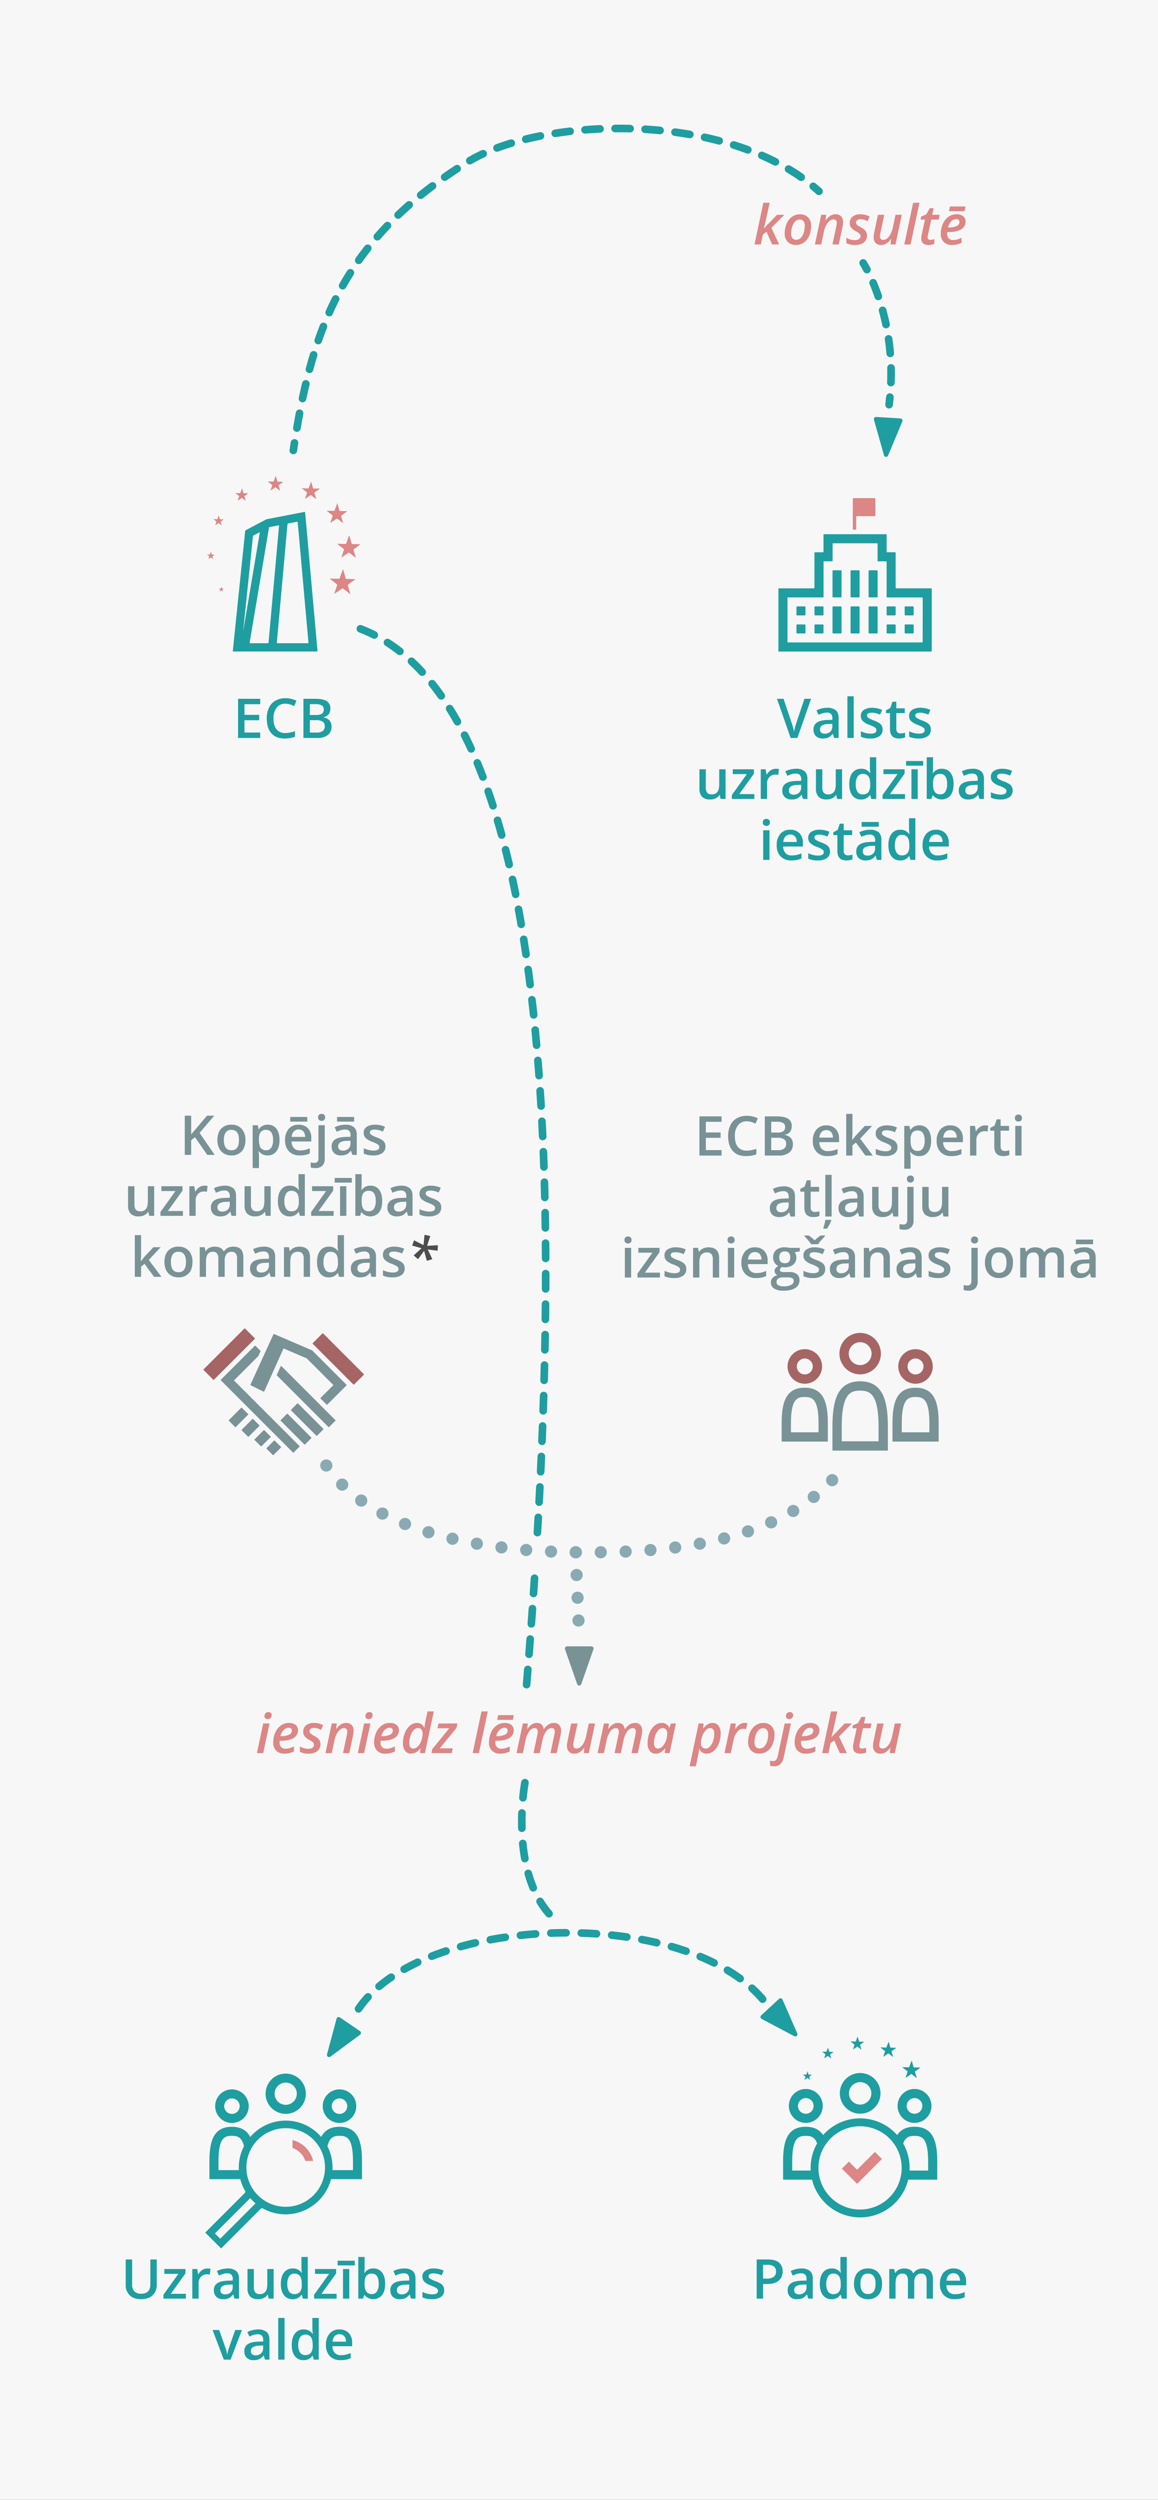 <svg xmlns="http://www.w3.org/2000/svg" width="760" height="1640" viewBox="0 0 760 1640">
  <rect x="0" y="0" width="760" height="1640" fill="#333333" stroke="none"/>
  <defs>
    <style>
      .cls-1 {
        fill: #f7f7f7;
      }

      .cls-2 {
        fill: #1e9ea0;
      }

      .cls-10, .cls-11, .cls-12, .cls-3, .cls-4, .cls-5, .cls-9 {
        fill: none;
        stroke-linecap: round;
        stroke-linejoin: round;
      }

      .cls-10, .cls-11, .cls-3, .cls-9 {
        stroke: #1e9ea0;
        stroke-width: 5px;
      }

      .cls-3 {
        stroke-dasharray: 10 10;
      }

      .cls-12, .cls-4, .cls-5 {
        stroke: #89aab2;
        stroke-width: 8px;
      }

      .cls-5 {
        stroke-dasharray: 0 14.925;
      }

      .cls-6 {
        fill: #789296;
      }

      .cls-7 {
        fill: #dc8685;
      }

      .cls-8 {
        fill: #a56564;
      }

      .cls-10 {
        stroke-dasharray: 9.861 9.861;
      }

      .cls-11 {
        stroke-dasharray: 9.572 9.572;
      }

      .cls-12 {
        stroke-dasharray: 0 16.328;
      }

      .cls-13 {
        fill: #4d4d4d;
      }
    </style>
  </defs>
  <title>withdrawal_ecb_mobile</title>
  <g id="Background">
    <rect class="cls-1" x="-440" y="440" width="1640" height="760" transform="translate(1200 440) rotate(90)"/>
  </g>
  <g id="Graphics">
    <path class="cls-2" d="M216.859,1349.222l19.468-14.41a1.429,1.429,0,0,0-.046-2.33l-13.207-8.987a1.429,1.429,0,0,0-2.184.812l-6.261,23.4A1.429,1.429,0,0,0,216.859,1349.222Z"/>
    <path class="cls-2" d="M523.252,1333.972l-9.692-22.2a1.429,1.429,0,0,0-2.281-.476l-11.713,10.862a1.429,1.429,0,0,0,.3,2.311l21.405,11.335A1.429,1.429,0,0,0,523.252,1333.972Z"/>
    <path class="cls-3" d="M500.5,1311.5c-55-64-232-55-268,11"/>
    <path class="cls-3" d="M344.5,1169.5s-12,64,22,92"/>
    <g>
      <line class="cls-4" x1="379.682" y1="1063.082" x2="379.682" y2="1063.082"/>
      <line class="cls-5" x1="379.062" y1="1048.17" x2="378.131" y2="1025.802"/>
      <line class="cls-4" x1="377.821" y1="1018.346" x2="377.821" y2="1018.346"/>
    </g>
    <path class="cls-6" d="M381.5,1104.814l7.987-22.866a1.429,1.429,0,0,0-1.349-1.9H372.16a1.429,1.429,0,0,0-1.349,1.9l7.987,22.866A1.429,1.429,0,0,0,381.5,1104.814Z"/>
    <g>
      <g>
        <path class="cls-2" d="M222.817,1392.716a11.007,11.007,0,1,0-11.007-11.007A11.019,11.019,0,0,0,222.817,1392.716Zm0-16.092a5.086,5.086,0,1,1-5.085,5.085A5.091,5.091,0,0,1,222.817,1376.624Z"/>
        <path class="cls-2" d="M187.516,1386.755a13.208,13.208,0,1,0-13.208-13.208A13.223,13.223,0,0,0,187.516,1386.755Zm0-20.5a7.287,7.287,0,1,1-7.287,7.287A7.3,7.3,0,0,1,187.516,1366.26Z"/>
        <path class="cls-2" d="M152.215,1392.716a11.007,11.007,0,1,0-11.007-11.007A11.019,11.019,0,0,0,152.215,1392.716Zm0-16.092a5.086,5.086,0,1,1-5.085,5.085A5.091,5.091,0,0,1,152.215,1376.624Z"/>
        <path class="cls-2" d="M222.839,1395.242c-6.234,0-9.912,2.551-12.032,6.672a30.7,30.7,0,0,0-21.917-10.7l-.054,0c-.291-.016-.594-.02-.895-.025-.254,0-.509-.006-.765,0-.34,0-.679.01-1.006.028l-.035,0a30.759,30.759,0,0,0-21.919,10.713c-2.127-4.127-5.813-6.681-12.052-6.681-12.444,0-14.709,10.163-14.709,22.7V1429.6H157.7a30.6,30.6,0,0,0,3.11,7.624,1.216,1.216,0,0,1-.183,1.472l-25.762,25.762a.246.246,0,0,0,0,.348l10.078,10.078a.246.246,0,0,0,.347,0l25.855-25.855a1.215,1.215,0,0,1,1.456-.193,30.571,30.571,0,0,0,15.755,3.841,30.973,30.973,0,0,0,28.9-23.078h20.324v-11.656C237.577,1405.4,235.283,1395.242,222.839,1395.242Zm-66.108,26.084c-.015.791.006,1.573.049,2.35h-13.4v-5.735c0-15.515,3.98-16.778,8.788-16.778,3.476,0,6.521.658,7.951,6.831A30.327,30.327,0,0,0,156.731,1421.327Zm10.809,24.352-22.83,22.83a.246.246,0,0,1-.347,0l-3.128-3.128a.247.247,0,0,1,0-.348l22.831-22.83a.237.237,0,0,1,.3-.02,31,31,0,0,0,3.078,3.05l.1.1A.246.246,0,0,1,167.54,1445.679Zm44.6-16.081a25.795,25.795,0,1,1,1.162-7.668A25.863,25.863,0,0,1,212.137,1429.6Zm19.519-5.921H218.183c.021-.361.042-.722.05-1.086a30.574,30.574,0,0,0-3.327-14.56c1.422-6.206,4.461-6.867,7.932-6.867,4.824,0,8.817,1.262,8.817,16.778Z"/>
      </g>
      <path class="cls-7" d="M205.513,1417.63H200.38a13.579,13.579,0,0,0-8.414-8.511v-5.151A18.476,18.476,0,0,1,205.513,1417.63Z"/>
    </g>
    <g>
      <path class="cls-6" d="M177.571,942.835l-5.949,5.949a.322.322,0,0,1-.454,0l-4.083-4.083a.322.322,0,0,1,0-.454l5.949-5.949a.322.322,0,0,1,.454,0l4.083,4.083A.322.322,0,0,1,177.571,942.835Zm-14.747-15.2-4.083-4.083a.322.322,0,0,0-.454,0l-8.075,8.075a.322.322,0,0,0,0,.454l4.083,4.083a.322.322,0,0,0,.454,0l8.075-8.075A.322.322,0,0,0,162.824,927.634Zm7.375,7.375-4.083-4.083a.322.322,0,0,0-.454,0l-7.012,7.012a.322.322,0,0,0,0,.454l4.083,4.083a.322.322,0,0,0,.454,0l7.012-7.012A.322.322,0,0,0,170.2,935.009ZM180.293,945.1a.322.322,0,0,0-.454,0l-4.886,4.886a.322.322,0,0,0,0,.454l4.083,4.083a.322.322,0,0,0,.454,0l4.886-4.886a.322.322,0,0,0,0-.454Zm47.056-36.722-4.4-4.4-6.7-6.7L205.1,886.13a2,2,0,0,0-.522-.353L179.9,875.184a.322.322,0,0,0-.127-.026.327.327,0,0,0-.08.023.288.288,0,0,0-.059.017.317.317,0,0,0-.162.152L164.39,908.341a.335.335,0,0,0,.154.434l8.437,4.189a.307.307,0,0,0,.419-.15l12.61-28.039s.074-.16.195-.108l14.874,6.385a.874.874,0,0,1,.112.048,1.044,1.044,0,0,1,.189.119l.07.07,17.361,17.361-8.367,8.367-.025.032a.322.322,0,0,0,0,.454l3.934,3.96a.322.322,0,0,0,.454,0l8.633-8.645,3.96-3.934a.322.322,0,0,0,0-.454Zm-31.776,12.354a.311.311,0,0,0-.438,0l-4.1,4.1a.311.311,0,0,0,0,.438l16.616,16.616a.311.311,0,0,0,.438,0l4.1-4.1a.311.311,0,0,0,0-.438Zm-6.8,6.8a.311.311,0,0,0-.438,0l-4.1,4.1a.31.31,0,0,0,0,.438L199.753,947.6a.311.311,0,0,0,.438,0l4.1-4.1a.311.311,0,0,0,0-.438Zm-35.017-21.69a.311.311,0,0,1,0-.438L169.3,889.865a2.067,2.067,0,0,0,.348-.5l1.285-2.8a.48.48,0,0,0-.09-.5l-3.186-3.187a.311.311,0,0,0-.438,0l-18,18-.438.438-1.25,1.25-.438.438-2.126,2.126a.31.31,0,0,0,0,.438l47.316,47.316a.311.311,0,0,0,.438,0l3.814-3.814a.311.311,0,0,0,0-.438Zm30.868-9.678a.2.2,0,0,0-.347.063l-2.575,5.674a.482.482,0,0,0,.091.5l33.763,33.763a.311.311,0,0,0,.438,0l4.1-4.1a.31.31,0,0,0,0-.438Z"/>
      <rect class="cls-8" x="131.158" y="883.532" width="38.494" height="9.623" rx="0.321" ry="0.321" transform="translate(-584.104 366.546) rotate(-45)"/>
      <rect class="cls-8" x="217.189" y="872.331" width="9.623" height="38.385" rx="0.321" ry="0.321" transform="translate(-565.38 418.1) rotate(-45)"/>
    </g>
    <g>
      <path class="cls-7" d="M578.651,1416.525l-15.962,15.962a.244.244,0,0,1-.344,0l-9.633-9.633a.244.244,0,0,1,0-.344l4.272-4.272a.244.244,0,0,1,.344,0l5.017,5.016a.244.244,0,0,0,.344,0l11.346-11.346a.244.244,0,0,1,.344,0l4.272,4.273A.244.244,0,0,1,578.651,1416.525Z"/>
      <g>
        <path class="cls-2" d="M564.526,1386.649a13.347,13.347,0,1,0-13.347-13.347A13.362,13.362,0,0,0,564.526,1386.649Zm0-20.711a7.364,7.364,0,1,1-7.364,7.364A7.372,7.372,0,0,1,564.526,1365.938Z"/>
        <path class="cls-2" d="M528.853,1392.674a11.123,11.123,0,1,0-11.123-11.123A11.135,11.135,0,0,0,528.853,1392.674Zm0-16.262a5.139,5.139,0,1,1-5.139,5.139A5.145,5.145,0,0,1,528.853,1376.412Z"/>
        <path class="cls-2" d="M600.2,1392.674a11.123,11.123,0,1,0-11.123-11.123A11.135,11.135,0,0,0,600.2,1392.674Zm0-16.262a5.139,5.139,0,1,1-5.139,5.139A5.145,5.145,0,0,1,600.2,1376.412Z"/>
        <path class="cls-2" d="M600.22,1395.226c-5.616,0-9.176,2.052-11.4,5.447a32.4,32.4,0,0,0-21.332-10.823c-.983-.089-1.976-.142-2.982-.142s-1.99.052-2.968.141a32.4,32.4,0,0,0-21.332,10.808c-2.232-3.386-5.8-5.431-11.4-5.431-12.575,0-14.864,10.27-14.864,22.938v11.779h19.015c.029.12.053.242.083.361a32.5,32.5,0,0,0,62.938,0c.031-.119.054-.241.083-.361h19.056v-11.779C615.114,1405.5,612.8,1395.226,600.22,1395.226Zm-68.2,26.971c0,.592.021,1.178.053,1.762H519.922v-5.8c0-15.679,4.022-16.954,8.88-16.954,3.1,0,5.866.526,7.464,4.952-.245.431-.49.862-.716,1.305A32.338,32.338,0,0,0,532.016,1422.2Zm58.529,8.107a27.319,27.319,0,1,1,1.226-8.107A27.277,27.277,0,0,1,590.545,1430.3Zm18.585-6.344H596.941c.032-.584.053-1.17.053-1.762a32.341,32.341,0,0,0-3.506-14.675c-.227-.448-.474-.885-.721-1.32,1.59-4.462,4.349-4.992,7.453-4.992,4.875,0,8.91,1.276,8.91,16.954Z"/>
      </g>
      <path class="cls-2" d="M595.616,1359.156l-1.3,3.824c-.043.125.013.167.122.093l3.512-2.372a.354.354,0,0,1,.389.014l3.192,2.5c.1.082.159.044.122-.083l-1.136-3.875a.365.365,0,0,1,.128-.372l3.294-2.365c.108-.077.087-.143-.045-.145l-4.054-.084a.344.344,0,0,1-.305-.237l-1.138-4.1c-.035-.128-.1-.131-.149-.006L596.741,1356a.364.364,0,0,1-.325.221l-4.054-.084c-.132,0-.155.062-.051.143l3.192,2.5A.365.365,0,0,1,595.616,1359.156Zm-11.072-15.834a.3.3,0,0,1-.267-.207l-1-3.587c-.031-.112-.089-.114-.13-.006l-1.324,3.545a.319.319,0,0,1-.284.193l-3.547-.074c-.116,0-.136.054-.045.126l2.793,2.187a.319.319,0,0,1,.1.329l-1.134,3.346c-.037.11.011.146.107.082l3.073-2.075a.309.309,0,0,1,.341.012l2.793,2.187c.091.071.139.039.107-.072l-.994-3.39a.319.319,0,0,1,.112-.325l2.882-2.069c.094-.068.076-.125-.04-.127Zm-23.819-2.071a.274.274,0,0,1,.084.282l-.972,2.868c-.032.094.009.126.092.07l2.634-1.779a.265.265,0,0,1,.292.01l2.394,1.875c.078.061.119.033.091-.062l-.852-2.906a.273.273,0,0,1,.1-.279l2.47-1.774c.081-.058.065-.107-.034-.109l-3.04-.063a.258.258,0,0,1-.229-.178l-.853-3.075c-.027-.1-.077-.1-.111,0l-1.135,3.038a.273.273,0,0,1-.244.165l-3.04-.063c-.1,0-.117.046-.038.108Zm-19.064,6.355a.228.228,0,0,1,.07.235l-.81,2.39c-.027.078.008.1.076.058l2.2-1.482a.221.221,0,0,1,.243.009l2,1.562c.065.051.1.028.076-.052l-.71-2.422a.228.228,0,0,1,.08-.232l2.058-1.478c.067-.048.055-.089-.028-.091l-2.534-.053a.215.215,0,0,1-.191-.148l-.711-2.562c-.022-.08-.064-.082-.093,0l-.946,2.532a.228.228,0,0,1-.2.138l-2.534-.053c-.083,0-.1.039-.032.09Zm-9.99,16.868-.568-1.937a.182.182,0,0,1,.064-.186l1.647-1.182c.054-.039.044-.071-.023-.073l-2.027-.042a.172.172,0,0,1-.153-.119l-.569-2.05c-.018-.064-.051-.065-.074,0l-.757,2.026a.182.182,0,0,1-.163.11l-2.027-.042c-.066,0-.078.031-.026.072l1.6,1.25a.182.182,0,0,1,.056.188L528,1364.4c-.021.063.006.084.061.047l1.756-1.186a.177.177,0,0,1,.195.007l1.6,1.25C531.661,1364.556,531.689,1364.538,531.67,1364.474Z"/>
    </g>
    <g>
      <rect class="cls-2" x="534.548" y="397.807" width="5.919" height="5.919" rx="0.444" ry="0.444"/>
      <rect class="cls-2" x="593.739" y="397.807" width="5.919" height="5.919" rx="0.444" ry="0.444"/>
      <rect class="cls-2" x="593.739" y="409.645" width="5.919" height="5.919" rx="0.444" ry="0.444"/>
      <rect class="cls-2" x="522.709" y="397.807" width="5.919" height="5.919" rx="0.444" ry="0.444"/>
      <path class="cls-7" d="M560.148,347.494h1.332a.445.445,0,0,0,.444-.444v-7.991a.445.445,0,0,1,.444-.444h11.69a.445.445,0,0,0,.444-.444v-10.95a.445.445,0,0,0-.444-.444H560.074a.413.413,0,0,0-.37.444V347.05A.445.445,0,0,0,560.148,347.494Z"/>
      <rect class="cls-2" x="522.709" y="409.645" width="5.919" height="5.919" rx="0.444" ry="0.444"/>
      <rect class="cls-2" x="534.548" y="409.645" width="5.919" height="5.919" rx="0.444" ry="0.444"/>
      <rect class="cls-2" x="581.901" y="397.807" width="5.919" height="5.919" rx="0.444" ry="0.444"/>
      <rect class="cls-2" x="558.224" y="397.807" width="5.919" height="17.757" rx="0.444" ry="0.444"/>
      <rect class="cls-2" x="546.386" y="397.807" width="5.919" height="17.757" rx="0.444" ry="0.444"/>
      <path class="cls-2" d="M611.2,385.968H588.116a.3.3,0,0,1-.3-.3V362.588a.3.3,0,0,0-.3-.3H582.2a.3.3,0,0,1-.3-.3V350.75a.3.3,0,0,0-.3-.3H540.763a.3.3,0,0,0-.3.3V362a.3.3,0,0,1-.3.3h-5.327a.3.3,0,0,0-.3.3v23.085a.3.3,0,0,1-.3.3H511.167a.3.3,0,0,0-.3.3v40.842a.3.3,0,0,0,.3.3H611.2a.3.3,0,0,0,.3-.3V386.264A.3.3,0,0,0,611.2,385.968Zm-5.655,35.187a.3.3,0,0,1-.3.3H517.118a.3.3,0,0,1-.3-.3v-28.94a.3.3,0,0,1,.3-.3H540.2a.3.3,0,0,0,.3-.3V368.539a.3.3,0,0,1,.3-.3h5.327a.3.3,0,0,0,.3-.3V356.7a.3.3,0,0,1,.3-.3h28.94a.3.3,0,0,1,.3.3v11.246a.3.3,0,0,0,.3.3h5.327a.3.3,0,0,1,.3.3v23.085a.3.3,0,0,0,.3.3h23.085a.3.3,0,0,1,.3.3Z"/>
      <rect class="cls-2" x="581.901" y="409.645" width="5.919" height="5.919" rx="0.444" ry="0.444"/>
      <rect class="cls-2" x="546.386" y="374.13" width="5.919" height="17.757" rx="0.444" ry="0.444"/>
      <rect class="cls-2" x="558.224" y="374.13" width="5.919" height="17.757" rx="0.444" ry="0.444"/>
      <rect class="cls-2" x="570.062" y="374.13" width="5.919" height="17.757" rx="0.444" ry="0.444"/>
      <rect class="cls-2" x="570.062" y="397.807" width="5.919" height="17.757" rx="0.444" ry="0.444"/>
    </g>
    <g>
      <path class="cls-2" d="M200.261,336.148,208.373,427a.365.365,0,0,1-.369.4h-54.84a.358.358,0,0,1-.363-.4l8.1-78.577a.85.85,0,0,1,.4-.592l13.2-6.987a3.272,3.272,0,0,1,.755-.266l24.575-4.756A.359.359,0,0,1,200.261,336.148ZM159.62,414.012l10.871-64.544c.037-.219-.094-.314-.29-.21l-3.8,2.012a.85.85,0,0,0-.4.592l-6.407,62.147C159.572,414.23,159.583,414.232,159.62,414.012Zm16.617,7.561,6.894-76.6a.289.289,0,0,0-.361-.326l-5.693,1.1c-.219.042-.416.087-.438.1a1.481,1.481,0,0,0-.108.42l-12.683,75.307a.332.332,0,0,0,.338.4H175.8A.453.453,0,0,0,176.237,421.573Zm26.2,0-7.05-78.957a.359.359,0,0,0-.433-.326l-5.85,1.132a.571.571,0,0,0-.434.48l-6.99,77.671a.364.364,0,0,0,.368.4h20.019A.365.365,0,0,0,202.441,421.573Z"/>
      <g>
        <path class="cls-7" d="M156.855,325.344a.259.259,0,0,1,.08.268l-.922,2.721c-.03.089.009.119.087.066l2.5-1.688a.252.252,0,0,1,.277.01l2.272,1.779c.074.058.113.032.087-.059l-.808-2.757a.26.26,0,0,1,.091-.264l2.344-1.683c.077-.055.062-.1-.032-.1l-2.885-.06a.245.245,0,0,1-.217-.169l-.81-2.917c-.025-.091-.073-.093-.106,0l-1.077,2.883a.259.259,0,0,1-.231.157l-2.885-.06c-.094,0-.111.044-.036.1Z"/>
        <path class="cls-7" d="M145.479,344.551l-.646-2.206a.208.208,0,0,1,.073-.212l1.875-1.346c.061-.044.05-.081-.026-.083l-2.308-.048a.2.2,0,0,1-.174-.135l-.648-2.334c-.02-.073-.058-.074-.085,0l-.861,2.306a.207.207,0,0,1-.185.126l-2.308-.048c-.075,0-.088.035-.029.082l1.818,1.423a.208.208,0,0,1,.064.214l-.738,2.177c-.024.071.007.1.07.053l2-1.35a.2.2,0,0,1,.222.008l1.818,1.423C145.469,344.644,145.5,344.623,145.479,344.551Z"/>
        <path class="cls-7" d="M139.116,363.853a.147.147,0,0,1-.13-.1L138.5,362c-.015-.054-.044-.056-.063,0l-.646,1.73a.155.155,0,0,1-.139.094l-1.731-.036c-.057,0-.066.026-.022.061l1.363,1.067a.156.156,0,0,1,.048.161l-.553,1.633c-.018.054.005.071.052.04l1.5-1.013a.151.151,0,0,1,.166.006l1.363,1.067c.045.035.068.019.052-.035l-.485-1.654a.156.156,0,0,1,.055-.159l1.406-1.01c.046-.033.037-.061-.019-.062Z"/>
        <path class="cls-7" d="M145.767,386.132a.1.1,0,0,1-.087-.068l-.324-1.167c-.01-.036-.029-.037-.042,0l-.431,1.153a.1.1,0,0,1-.093.063l-1.154-.024c-.038,0-.044.018-.015.041l.909.711a.1.1,0,0,1,.032.107l-.369,1.089c-.012.036,0,.048.035.027l1-.675a.1.1,0,0,1,.111,0l.909.712c.03.023.045.013.035-.024l-.323-1.1a.1.1,0,0,1,.036-.106l.938-.673c.031-.022.025-.041-.013-.041Z"/>
        <path class="cls-7" d="M205.684,320.466a.343.343,0,0,1-.3-.236l-1.133-4.084c-.035-.127-.1-.13-.148-.006l-1.507,4.036a.363.363,0,0,1-.324.22l-4.039-.084c-.132,0-.155.062-.051.143l3.181,2.49a.363.363,0,0,1,.112.375l-1.291,3.81c-.042.125.012.167.122.093l3.5-2.363a.352.352,0,0,1,.388.014l3.181,2.49c.1.081.159.044.121-.082l-1.131-3.86a.363.363,0,0,1,.127-.37l3.281-2.356c.107-.077.087-.142-.045-.145Z"/>
        <path class="cls-7" d="M178.562,318.108a.311.311,0,0,1,.1.322l-1.106,3.266c-.036.107.011.143.1.08l3-2.025a.3.3,0,0,1,.332.012l2.726,2.135c.089.07.136.038.1-.071l-.97-3.309a.311.311,0,0,1,.109-.317l2.813-2.02c.092-.066.075-.122-.039-.124l-3.462-.072a.294.294,0,0,1-.261-.2l-.971-3.5c-.03-.109-.087-.111-.127-.006l-1.292,3.46a.311.311,0,0,1-.278.188l-3.462-.072c-.113,0-.133.053-.044.123Z"/>
        <path class="cls-7" d="M233.062,379.912c.188,0,.217.1.064.207l-4.688,3.366a.519.519,0,0,0-.182.529l1.616,5.515c.053.181-.025.234-.173.118l-4.544-3.558a.5.5,0,0,0-.554-.02l-5,3.375c-.156.106-.235.046-.174-.133l1.844-5.443a.519.519,0,0,0-.16-.536l-4.544-3.558c-.148-.116-.116-.208.073-.2l5.77.12a.518.518,0,0,0,.463-.314l2.154-5.766c.066-.177.161-.172.212.009l1.619,5.835a.49.49,0,0,0,.434.337Z"/>
        <path class="cls-7" d="M236.35,357.058l-5.193-.108a.441.441,0,0,1-.391-.3l-1.457-5.251c-.045-.163-.131-.167-.19-.008l-1.938,5.189a.467.467,0,0,1-.416.283l-5.193-.108c-.17,0-.2.079-.066.184l4.089,3.2a.467.467,0,0,1,.144.482l-1.66,4.9c-.054.161.016.214.157.12l4.5-3.038a.453.453,0,0,1,.5.018l4.089,3.2c.134.1.2.057.156-.106l-1.455-4.963a.467.467,0,0,1,.164-.476l4.219-3.029C236.546,357.145,236.52,357.061,236.35,357.058Z"/>
        <path class="cls-7" d="M218.292,338.5l-1.475,4.354c-.048.143.014.191.139.106l4-2.7a.4.4,0,0,1,.443.016l3.635,2.846c.119.093.181.051.139-.094l-1.293-4.412a.415.415,0,0,1,.146-.423l3.75-2.693c.122-.088.1-.162-.051-.166l-4.616-.1a.392.392,0,0,1-.347-.27l-1.3-4.668c-.04-.145-.116-.149-.169-.007l-1.723,4.613a.415.415,0,0,1-.37.251l-4.616-.1c-.151,0-.177.07-.058.163l3.635,2.846A.415.415,0,0,1,218.292,338.5Z"/>
      </g>
    </g>
    <path class="cls-3" d="M236.5,412.5c144,55,129,452,109,694"/>
    <path class="cls-2" d="M580.153,298.657l-6.587-23.308a1.429,1.429,0,0,1,1.462-1.815l15.945.968a1.429,1.429,0,0,1,1.231,1.978l-9.358,22.34A1.429,1.429,0,0,1,580.153,298.657Z"/>
    <g>
      <path class="cls-9" d="M192.5,295.5q.373-2.486.757-4.944"/>
      <path class="cls-10" d="M194.85,280.821c12.422-72.508,35.1-126.477,111.65-174.321,46.043-28.777,161.093-34.551,223.355,12.686"/>
      <path class="cls-9" d="M533.712,122.237q1.933,1.594,3.788,3.263"/>
    </g>
    <g>
      <path class="cls-9" d="M566.5,172.5s.971,1.5,2.466,4.346"/>
      <path class="cls-11" d="M573.037,185.5a155.239,155.239,0,0,1,11.392,70.247"/>
      <path class="cls-9" d="M584.046,260.529q-.233,2.459-.546,4.971"/>
    </g>
    <rect class="cls-1" x="342.666" y="1011" width="18.333" height="21"/>
    <g>
      <line class="cls-4" x1="214.16" y1="961.411" x2="214.16" y2="961.411"/>
      <path class="cls-12" d="M224.574,973.954c37.165,36.951,109,44.025,154.586,44.406,48.1.4,118.633-2.852,161.175-41.612"/>
      <line class="cls-4" x1="546.16" y1="971.026" x2="546.16" y2="971.026"/>
    </g>
    <g>
      <path class="cls-6" d="M564.508,906.178c-15.37,0-18.168,13.449-18.168,30.039v15.426h36.372V936.217C582.712,919.627,579.878,906.178,564.508,906.178Zm12.109,39.37H552.435v-9.331c0-5.564.281-13.545,2.715-18.594,1.832-3.8,4.543-5.35,9.358-5.35s7.538,1.552,9.379,5.358c2.447,5.058,2.73,13.03,2.73,18.587Z"/>
      <path class="cls-6" d="M600.883,910.367c-12.808,0-15.14,10.46-15.14,23.364v12h30.31v-12C616.052,920.828,613.691,910.367,600.883,910.367Zm9.075,29.267h-18.12v-5.9c0-15.97,4.1-17.269,9.045-17.269,4.965,0,9.075,1.3,9.075,17.269Z"/>
      <g>
        <path class="cls-8" d="M564.526,901.631a13.6,13.6,0,1,0-13.6-13.6A13.61,13.61,0,0,0,564.526,901.631Zm0-21.1a7.5,7.5,0,1,1-7.5,7.5A7.509,7.509,0,0,1,564.526,880.536Zm36.335,27.231a11.329,11.329,0,1,0-11.329-11.329A11.342,11.342,0,0,0,600.86,907.767Zm0-16.564a5.234,5.234,0,1,1-5.234,5.234A5.24,5.24,0,0,1,600.86,891.2Zm-72.67,16.564a11.329,11.329,0,1,0-11.329-11.329A11.342,11.342,0,0,0,528.191,907.767Zm0-16.564a5.234,5.234,0,1,1-5.234,5.234A5.24,5.24,0,0,1,528.191,891.2Z"/>
        <path class="cls-6" d="M528.139,910.367c-12.808,0-15.14,10.46-15.14,23.364v12h30.31v-12C543.309,920.828,540.947,910.367,528.139,910.367Zm9.075,29.267h-18.12v-5.9c0-15.97,4.1-17.269,9.045-17.269,4.965,0,9.075,1.3,9.075,17.269Z"/>
      </g>
    </g>
  </g>
  <g id="Governing_Council" data-name="Governing Council">
    <g>
      <path class="cls-2" d="M513.627,1490.058a7.494,7.494,0,0,1-2.637,6.17q-2.637,2.145-7.506,2.145h-2.672v9.615h-4.2v-25.7h7.4q4.816,0,7.217,1.969A7.067,7.067,0,0,1,513.627,1490.058Zm-12.814,4.781h2.232a8,8,0,0,0,4.746-1.125,4.094,4.094,0,0,0,1.512-3.516,3.989,3.989,0,0,0-1.354-3.3,6.685,6.685,0,0,0-4.219-1.09h-2.918Z"/>
      <path class="cls-2" d="M530.484,1507.987l-.826-2.707h-.141a7.964,7.964,0,0,1-2.83,2.417,8.95,8.95,0,0,1-3.656.642,6.185,6.185,0,0,1-4.473-1.547,5.789,5.789,0,0,1-1.609-4.377,5.139,5.139,0,0,1,2.232-4.535q2.232-1.529,6.8-1.67l3.357-.105v-1.037a3.931,3.931,0,0,0-.869-2.786,3.551,3.551,0,0,0-2.7-.923,9.33,9.33,0,0,0-2.865.439,21.622,21.622,0,0,0-2.637,1.037l-1.336-2.953a14.377,14.377,0,0,1,3.463-1.257,15.936,15.936,0,0,1,3.551-.431,8.413,8.413,0,0,1,5.6,1.617q1.89,1.617,1.889,5.08v13.1Zm-6.152-2.812a5.119,5.119,0,0,0,3.613-1.257,4.556,4.556,0,0,0,1.361-3.524v-1.687l-2.5.105a8.537,8.537,0,0,0-4.244.976,2.965,2.965,0,0,0-1.328,2.663,2.6,2.6,0,0,0,.773,2.013A3.323,3.323,0,0,0,524.332,1505.175Z"/>
      <path class="cls-2" d="M545.76,1508.339a6.772,6.772,0,0,1-5.678-2.637q-2.039-2.637-2.039-7.4,0-4.781,2.066-7.444a6.834,6.834,0,0,1,5.721-2.663,6.7,6.7,0,0,1,5.836,2.83h.211a24.762,24.762,0,0,1-.3-3.3v-7.084h4.148v27.352h-3.234l-.721-2.549h-.193A6.6,6.6,0,0,1,545.76,1508.339Zm1.107-3.34a4.5,4.5,0,0,0,3.709-1.433,7.542,7.542,0,0,0,1.2-4.649v-.58q0-3.674-1.2-5.221a4.434,4.434,0,0,0-3.744-1.547,3.8,3.8,0,0,0-3.357,1.767,9.053,9.053,0,0,0-1.178,5.036,8.827,8.827,0,0,0,1.143,4.931A3.857,3.857,0,0,0,546.867,1505Z"/>
      <path class="cls-2" d="M578.877,1498.231q0,4.764-2.443,7.436a8.755,8.755,0,0,1-6.8,2.672,9.321,9.321,0,0,1-4.816-1.23,8.123,8.123,0,0,1-3.217-3.533,12.034,12.034,0,0,1-1.125-5.344q0-4.729,2.426-7.383a8.8,8.8,0,0,1,6.838-2.654,8.565,8.565,0,0,1,6.68,2.716A10.491,10.491,0,0,1,578.877,1498.231Zm-14.15,0q0,6.732,4.975,6.732,4.922,0,4.922-6.732,0-6.662-4.957-6.662a4.225,4.225,0,0,0-3.77,1.723A8.766,8.766,0,0,0,564.727,1498.231Z"/>
      <path class="cls-2" d="M600.006,1507.987h-4.148V1496a5.436,5.436,0,0,0-.844-3.331,3.114,3.114,0,0,0-2.637-1.1,4.02,4.02,0,0,0-3.506,1.556q-1.116,1.556-1.117,5.177v9.686h-4.131v-19.441h3.234l.58,2.549h.211A5.388,5.388,0,0,1,590,1488.95a7.563,7.563,0,0,1,3.383-.756q4.482,0,5.941,3.059h.281a5.927,5.927,0,0,1,2.426-2.25,7.7,7.7,0,0,1,3.586-.809q3.48,0,5.072,1.758t1.59,5.361v12.674h-4.131V1496a5.394,5.394,0,0,0-.852-3.331,3.141,3.141,0,0,0-2.646-1.1,4.1,4.1,0,0,0-3.523,1.5,7.747,7.747,0,0,0-1.117,4.614Z"/>
      <path class="cls-2" d="M626.531,1508.339a9.4,9.4,0,0,1-7.092-2.646,10.043,10.043,0,0,1-2.559-7.286,11.018,11.018,0,0,1,2.373-7.488,8.2,8.2,0,0,1,6.521-2.725,8.011,8.011,0,0,1,6.082,2.338,8.933,8.933,0,0,1,2.232,6.434v2.232H621.135a6.386,6.386,0,0,0,1.529,4.351,5.327,5.327,0,0,0,4.061,1.521,15,15,0,0,0,3.209-.325,16.808,16.808,0,0,0,3.189-1.081v3.357a12.683,12.683,0,0,1-3.059,1.02A18.755,18.755,0,0,1,626.531,1508.339Zm-.756-17.016a4.148,4.148,0,0,0-3.154,1.248,5.948,5.948,0,0,0-1.416,3.639h8.824a5.381,5.381,0,0,0-1.16-3.647A3.968,3.968,0,0,0,625.775,1491.323Z"/>
    </g>
  </g>
  <g id="Supervisory_Board" data-name="Supervisory Board">
    <g>
      <path class="cls-2" d="M102.872,1482.288v16.629a9.862,9.862,0,0,1-1.222,4.983,8.14,8.14,0,0,1-3.533,3.287,12.279,12.279,0,0,1-5.528,1.151q-4.781,0-7.436-2.531a9.161,9.161,0,0,1-2.654-6.961v-16.559h4.219v16.26a6.5,6.5,0,0,0,1.477,4.693,6.086,6.086,0,0,0,4.535,1.512q5.941,0,5.941-6.24v-16.225Z"/>
      <path class="cls-2" d="M122,1507.987H107.249v-2.549l9.826-13.729h-9.229v-3.164h13.869v2.883l-9.615,13.395H122Z"/>
      <path class="cls-2" d="M136.077,1488.194a9.944,9.944,0,0,1,2.057.176l-.4,3.85a7.807,7.807,0,0,0-1.828-.211,5.29,5.29,0,0,0-4.017,1.617,5.846,5.846,0,0,0-1.538,4.2v10.16h-4.131v-19.441h3.234l.545,3.428h.211a7.7,7.7,0,0,1,2.522-2.76A6,6,0,0,1,136.077,1488.194Z"/>
      <path class="cls-2" d="M153.9,1507.987l-.826-2.707h-.141a7.964,7.964,0,0,1-2.83,2.417,8.95,8.95,0,0,1-3.656.642,6.188,6.188,0,0,1-4.474-1.547,5.788,5.788,0,0,1-1.608-4.377,5.139,5.139,0,0,1,2.232-4.535q2.232-1.529,6.8-1.67l3.357-.105v-1.037a3.931,3.931,0,0,0-.87-2.786,3.549,3.549,0,0,0-2.7-.923,9.33,9.33,0,0,0-2.865.439,21.622,21.622,0,0,0-2.637,1.037l-1.336-2.953a14.377,14.377,0,0,1,3.463-1.257,15.936,15.936,0,0,1,3.551-.431,8.41,8.41,0,0,1,5.6,1.617q1.89,1.617,1.89,5.08v13.1Zm-6.152-2.812a5.117,5.117,0,0,0,3.612-1.257,4.556,4.556,0,0,0,1.362-3.524v-1.687l-2.5.105a8.541,8.541,0,0,0-4.245.976,2.964,2.964,0,0,0-1.327,2.663,2.6,2.6,0,0,0,.773,2.013A3.323,3.323,0,0,0,147.749,1505.175Z"/>
      <path class="cls-2" d="M176.331,1507.987l-.58-2.549h-.211a5.861,5.861,0,0,1-2.452,2.127,8.2,8.2,0,0,1-3.63.773,7.126,7.126,0,0,1-5.273-1.758,7.287,7.287,0,0,1-1.74-5.326v-12.709h4.166v11.988a5.2,5.2,0,0,0,.914,3.349A3.49,3.49,0,0,0,170.39,1505a4.562,4.562,0,0,0,3.823-1.556q1.222-1.556,1.222-5.212v-9.686h4.148v19.441Z"/>
      <path class="cls-2" d="M192.028,1508.339a6.772,6.772,0,0,1-5.678-2.637q-2.039-2.637-2.039-7.4,0-4.781,2.065-7.444a6.836,6.836,0,0,1,5.722-2.663,6.7,6.7,0,0,1,5.836,2.83h.211a24.762,24.762,0,0,1-.3-3.3v-7.084H202v27.352h-3.234l-.721-2.549h-.193A6.6,6.6,0,0,1,192.028,1508.339Zm1.107-3.34a4.5,4.5,0,0,0,3.709-1.433,7.542,7.542,0,0,0,1.2-4.649v-.58q0-3.674-1.2-5.221a4.434,4.434,0,0,0-3.744-1.547,3.8,3.8,0,0,0-3.357,1.767,9.053,9.053,0,0,0-1.178,5.036,8.827,8.827,0,0,0,1.143,4.931A3.857,3.857,0,0,0,193.136,1505Z"/>
      <path class="cls-2" d="M220.892,1507.987H206.144v-2.549l9.826-13.729h-9.229v-3.164H220.61v2.883L211,1504.823h9.9Z"/>
      <path class="cls-2" d="M221.595,1483.114h11.232v3.059H221.595Zm7.646,24.873H225.11v-19.441h4.131Z"/>
      <path class="cls-2" d="M245.079,1488.194a6.748,6.748,0,0,1,5.669,2.637q2.03,2.637,2.03,7.4,0,4.781-2.057,7.444a7.486,7.486,0,0,1-11.443.009H239l-.756,2.3h-3.094v-27.352h4.131v6.5q0,.721-.07,2.145t-.105,1.811h.176A6.56,6.56,0,0,1,245.079,1488.194Zm-1.072,3.375a4.2,4.2,0,0,0-3.595,1.468q-1.1,1.468-1.134,4.913v.281q0,3.551,1.125,5.142a4.185,4.185,0,0,0,3.674,1.591,3.724,3.724,0,0,0,3.331-1.74,9.231,9.231,0,0,0,1.134-5.027Q248.542,1491.569,244.007,1491.569Z"/>
      <path class="cls-2" d="M269.741,1507.987l-.826-2.707h-.141a7.964,7.964,0,0,1-2.83,2.417,8.95,8.95,0,0,1-3.656.642,6.188,6.188,0,0,1-4.474-1.547,5.788,5.788,0,0,1-1.608-4.377,5.139,5.139,0,0,1,2.232-4.535q2.232-1.529,6.8-1.67l3.357-.105v-1.037a3.931,3.931,0,0,0-.87-2.786,3.549,3.549,0,0,0-2.7-.923,9.33,9.33,0,0,0-2.865.439,21.622,21.622,0,0,0-2.637,1.037l-1.336-2.953a14.377,14.377,0,0,1,3.463-1.257,15.936,15.936,0,0,1,3.551-.431,8.41,8.41,0,0,1,5.6,1.617q1.89,1.617,1.89,5.08v13.1Zm-6.152-2.812a5.117,5.117,0,0,0,3.612-1.257,4.556,4.556,0,0,0,1.362-3.524v-1.687l-2.5.105a8.541,8.541,0,0,0-4.245.976,2.964,2.964,0,0,0-1.327,2.663,2.6,2.6,0,0,0,.773,2.013A3.323,3.323,0,0,0,263.589,1505.175Z"/>
      <path class="cls-2" d="M291.521,1502.45a5.087,5.087,0,0,1-2.074,4.368,9.932,9.932,0,0,1-5.941,1.521,14.034,14.034,0,0,1-6.24-1.178v-3.568a15.32,15.32,0,0,0,6.381,1.582q3.814,0,3.814-2.3a1.824,1.824,0,0,0-.422-1.23,4.993,4.993,0,0,0-1.389-1.02,23.9,23.9,0,0,0-2.689-1.2,12.441,12.441,0,0,1-4.544-2.6,4.813,4.813,0,0,1-1.187-3.375,4.433,4.433,0,0,1,2.013-3.876,9.551,9.551,0,0,1,5.476-1.38,15.508,15.508,0,0,1,6.486,1.389l-1.336,3.111a14.427,14.427,0,0,0-5.291-1.3q-3.27,0-3.27,1.863a1.875,1.875,0,0,0,.853,1.547,18.748,18.748,0,0,0,3.718,1.74,17,17,0,0,1,3.5,1.705,5.1,5.1,0,0,1,1.617,1.784A5.164,5.164,0,0,1,291.521,1502.45Z"/>
      <path class="cls-2" d="M146.888,1547.987l-7.383-19.441h4.359l3.955,11.3a22.4,22.4,0,0,1,1.23,4.605h.141a30.924,30.924,0,0,1,1.23-4.605l3.955-11.3h4.395l-7.418,19.441Z"/>
      <path class="cls-2" d="M173.888,1547.987l-.826-2.707h-.141a7.964,7.964,0,0,1-2.83,2.417,8.95,8.95,0,0,1-3.656.642,6.188,6.188,0,0,1-4.474-1.547,5.788,5.788,0,0,1-1.608-4.377,5.139,5.139,0,0,1,2.232-4.535q2.232-1.529,6.8-1.67l3.357-.105v-1.037a3.931,3.931,0,0,0-.87-2.786,3.549,3.549,0,0,0-2.7-.923,9.33,9.33,0,0,0-2.865.439,21.622,21.622,0,0,0-2.637,1.037l-1.336-2.953a14.377,14.377,0,0,1,3.463-1.257,15.936,15.936,0,0,1,3.551-.431,8.41,8.41,0,0,1,5.6,1.617q1.89,1.617,1.89,5.08v13.1Zm-6.152-2.812a5.117,5.117,0,0,0,3.612-1.257,4.556,4.556,0,0,0,1.362-3.524v-1.687l-2.5.105a8.541,8.541,0,0,0-4.245.976,2.964,2.964,0,0,0-1.327,2.663,2.6,2.6,0,0,0,.773,2.013A3.323,3.323,0,0,0,167.735,1545.175Z"/>
      <path class="cls-2" d="M186.737,1547.987h-4.131v-27.352h4.131Z"/>
      <path class="cls-2" d="M199.2,1548.339a6.772,6.772,0,0,1-5.678-2.637q-2.039-2.637-2.039-7.4,0-4.781,2.065-7.444a6.836,6.836,0,0,1,5.722-2.663,6.7,6.7,0,0,1,5.836,2.83h.211a24.762,24.762,0,0,1-.3-3.3v-7.084h4.148v27.352h-3.234l-.721-2.549h-.193A6.6,6.6,0,0,1,199.2,1548.339Zm1.107-3.34a4.5,4.5,0,0,0,3.709-1.433,7.542,7.542,0,0,0,1.2-4.649v-.58q0-3.674-1.2-5.221a4.434,4.434,0,0,0-3.744-1.547,3.8,3.8,0,0,0-3.357,1.767,9.053,9.053,0,0,0-1.178,5.036,8.827,8.827,0,0,0,1.143,4.931A3.857,3.857,0,0,0,200.308,1545Z"/>
      <path class="cls-2" d="M223.563,1548.339a9.4,9.4,0,0,1-7.093-2.646,10.043,10.043,0,0,1-2.558-7.286,11.018,11.018,0,0,1,2.373-7.488,8.2,8.2,0,0,1,6.521-2.725,8.011,8.011,0,0,1,6.082,2.338,8.933,8.933,0,0,1,2.232,6.434v2.232H218.167a6.386,6.386,0,0,0,1.529,4.351,5.327,5.327,0,0,0,4.061,1.521,14.99,14.99,0,0,0,3.208-.325,16.816,16.816,0,0,0,3.19-1.081v3.357a12.683,12.683,0,0,1-3.059,1.02A18.755,18.755,0,0,1,223.563,1548.339Zm-.756-17.016a4.15,4.15,0,0,0-3.155,1.248,5.948,5.948,0,0,0-1.415,3.639h8.824a5.381,5.381,0,0,0-1.16-3.647A3.968,3.968,0,0,0,222.808,1531.323Z"/>
    </g>
  </g>
  <g id="submit_draft" data-name="submit draft">
    <g>
      <path class="cls-7" d="M172.745,1150.1H168.6l4.148-19.441h4.131Zm.826-24.223a2.728,2.728,0,0,1,.686-1.934,2.508,2.508,0,0,1,1.934-.738,2.34,2.34,0,0,1,1.512.466,1.706,1.706,0,0,1,.58,1.415,2.7,2.7,0,0,1-.7,1.969,2.463,2.463,0,0,1-1.846.721,2.523,2.523,0,0,1-1.547-.457A1.677,1.677,0,0,1,173.571,1125.875Z"/>
      <path class="cls-7" d="M186.667,1150.449a7.287,7.287,0,0,1-5.405-1.951,7.386,7.386,0,0,1-1.942-5.449,15.468,15.468,0,0,1,1.362-6.478,11.112,11.112,0,0,1,3.691-4.632,8.861,8.861,0,0,1,5.212-1.635,6.819,6.819,0,0,1,4.4,1.274,4.384,4.384,0,0,1,1.573,3.612,5.6,5.6,0,0,1-2.927,5q-2.927,1.8-8.341,1.8h-.756l-.035.545v.51a4.417,4.417,0,0,0,.993,3.059,3.775,3.775,0,0,0,2.962,1.107,9.685,9.685,0,0,0,2.514-.334,17.926,17.926,0,0,0,2.953-1.143v3.287a16.314,16.314,0,0,1-3.1,1.1A14.114,14.114,0,0,1,186.667,1150.449Zm2.672-16.98a4.419,4.419,0,0,0-3.173,1.512,8.717,8.717,0,0,0-2.136,3.99h.51a11.646,11.646,0,0,0,5.168-.94,2.912,2.912,0,0,0,1.863-2.663,1.774,1.774,0,0,0-.562-1.4A2.441,2.441,0,0,0,189.339,1133.469Z"/>
      <path class="cls-7" d="M210.31,1144.121a5.629,5.629,0,0,1-2.074,4.685,9.062,9.062,0,0,1-5.766,1.644,12.4,12.4,0,0,1-5.66-1.178V1145.7a10.7,10.7,0,0,0,5.484,1.582,4.892,4.892,0,0,0,2.76-.7,2.19,2.19,0,0,0,1.055-1.916,2.16,2.16,0,0,0-.606-1.538,11.864,11.864,0,0,0-2.487-1.714,9.278,9.278,0,0,1-3.1-2.4,4.722,4.722,0,0,1-.905-2.892,5.229,5.229,0,0,1,1.881-4.271,7.757,7.757,0,0,1,5.08-1.547,12.237,12.237,0,0,1,6.082,1.477l-1.336,3.094a9.832,9.832,0,0,0-4.676-1.336,3.465,3.465,0,0,0-2.083.58,1.885,1.885,0,0,0-.8,1.617,1.993,1.993,0,0,0,.58,1.406,10.27,10.27,0,0,0,2.373,1.582,13.784,13.784,0,0,1,2.619,1.775,5.331,5.331,0,0,1,1.178,1.608A4.729,4.729,0,0,1,210.31,1144.121Z"/>
      <path class="cls-7" d="M225.11,1150.1l2.5-11.812a13.282,13.282,0,0,0,.316-2.3,2.02,2.02,0,0,0-2.268-2.3,3.94,3.94,0,0,0-2.5,1,9.064,9.064,0,0,0-2.215,2.892,16.365,16.365,0,0,0-1.477,4.28l-1.723,8.244H213.6l4.148-19.441h3.234l-.369,3.6h.158a10.533,10.533,0,0,1,3.006-3.015,6.345,6.345,0,0,1,3.357-.94,4.838,4.838,0,0,1,3.647,1.336,5.24,5.24,0,0,1,1.292,3.8,16.6,16.6,0,0,1-.4,3.182l-2.408,11.479Z"/>
      <path class="cls-7" d="M238.979,1150.1h-4.148l4.148-19.441h4.131Zm.826-24.223a2.728,2.728,0,0,1,.686-1.934,2.508,2.508,0,0,1,1.934-.738,2.34,2.34,0,0,1,1.512.466,1.706,1.706,0,0,1,.58,1.415,2.7,2.7,0,0,1-.7,1.969,2.463,2.463,0,0,1-1.846.721,2.523,2.523,0,0,1-1.547-.457A1.677,1.677,0,0,1,239.806,1125.875Z"/>
      <path class="cls-7" d="M252.9,1150.449a7.287,7.287,0,0,1-5.405-1.951,7.386,7.386,0,0,1-1.942-5.449,15.468,15.468,0,0,1,1.362-6.478,11.112,11.112,0,0,1,3.691-4.632,8.861,8.861,0,0,1,5.212-1.635,6.819,6.819,0,0,1,4.4,1.274,4.384,4.384,0,0,1,1.573,3.612,5.6,5.6,0,0,1-2.927,5q-2.927,1.8-8.341,1.8h-.756l-.035.545v.51a4.417,4.417,0,0,0,.993,3.059,3.775,3.775,0,0,0,2.962,1.107,9.685,9.685,0,0,0,2.514-.334,17.926,17.926,0,0,0,2.953-1.143v3.287a16.314,16.314,0,0,1-3.1,1.1A14.114,14.114,0,0,1,252.9,1150.449Zm2.672-16.98a4.419,4.419,0,0,0-3.173,1.512,8.717,8.717,0,0,0-2.136,3.99h.51a11.646,11.646,0,0,0,5.168-.94,2.912,2.912,0,0,0,1.863-2.663,1.774,1.774,0,0,0-.562-1.4A2.441,2.441,0,0,0,255.573,1133.469Z"/>
      <path class="cls-7" d="M273.749,1130.3a5.023,5.023,0,0,1,4.711,3.129h.141a32.793,32.793,0,0,1,.65-4.395l1.336-6.293h4.1l-5.8,27.352h-3.234l.334-3.094h-.123a10.9,10.9,0,0,1-2.988,2.654,6.263,6.263,0,0,1-3.059.791,4.759,4.759,0,0,1-3.937-1.784,7.922,7.922,0,0,1-1.424-5.054,17.892,17.892,0,0,1,1.257-6.732,11.758,11.758,0,0,1,3.366-4.852A7.217,7.217,0,0,1,273.749,1130.3Zm-2.355,16.8a4.069,4.069,0,0,0,2.856-1.441,10.4,10.4,0,0,0,2.268-3.762,13.517,13.517,0,0,0,.853-4.693,4.02,4.02,0,0,0-.765-2.566,2.788,2.788,0,0,0-2.329-.967,3.85,3.85,0,0,0-2.795,1.354,9.581,9.581,0,0,0-2.074,3.709,15.29,15.29,0,0,0-.773,4.8Q268.634,1147.109,271.394,1147.109Z"/>
      <path class="cls-7" d="M296.5,1150.1H283.171l.51-2.584,11.162-13.729h-7.717l.686-3.129H300.2l-.65,2.988L288.6,1146.969h8.543Z"/>
      <path class="cls-7" d="M314.319,1150.1h-4.113l5.8-27.352h4.131Z"/>
      <path class="cls-7" d="M328.276,1150.449a7.287,7.287,0,0,1-5.405-1.951,7.386,7.386,0,0,1-1.942-5.449,15.468,15.468,0,0,1,1.362-6.478,11.112,11.112,0,0,1,3.691-4.632,8.861,8.861,0,0,1,5.212-1.635,6.819,6.819,0,0,1,4.4,1.274,4.384,4.384,0,0,1,1.573,3.612,5.6,5.6,0,0,1-2.927,5q-2.927,1.8-8.341,1.8h-.756l-.035.545v.51a4.417,4.417,0,0,0,.993,3.059,3.775,3.775,0,0,0,2.962,1.107,9.685,9.685,0,0,0,2.514-.334,17.926,17.926,0,0,0,2.953-1.143v3.287a16.314,16.314,0,0,1-3.1,1.1A14.114,14.114,0,0,1,328.276,1150.449Zm2.672-16.98a4.419,4.419,0,0,0-3.173,1.512,8.717,8.717,0,0,0-2.136,3.99h.51a11.646,11.646,0,0,0,5.168-.94,2.912,2.912,0,0,0,1.863-2.663,1.774,1.774,0,0,0-.562-1.4A2.441,2.441,0,0,0,330.948,1133.469Zm-4.008-8.279h10.23l-.65,3.094H326.29Z"/>
      <path class="cls-7" d="M352.358,1130.3q3.867,0,4.465,4.131h.141a9.823,9.823,0,0,1,3-3.085,6.507,6.507,0,0,1,3.489-1.046,4.565,4.565,0,0,1,3.56,1.345,5.434,5.434,0,0,1,1.222,3.788,18.52,18.52,0,0,1-.387,3.182l-2.461,11.479h-4.131l2.514-11.812a14.072,14.072,0,0,0,.334-2.338q0-2.268-2.127-2.268a4.547,4.547,0,0,0-3.542,2.18,14.44,14.44,0,0,0-2.4,5.783l-1.775,8.455h-4.131l2.514-11.812a11.833,11.833,0,0,0,.3-2.232q0-2.373-2.057-2.373a4.55,4.55,0,0,0-3.577,2.232,15.354,15.354,0,0,0-2.435,5.941l-1.723,8.244H339l4.148-19.441h3.234l-.369,3.6h.158Q348.772,1130.3,352.358,1130.3Z"/>
      <path class="cls-7" d="M379.042,1130.656l-2.268,10.723a19.255,19.255,0,0,0-.545,3.393q0,2.338,2.232,2.338a4.008,4.008,0,0,0,2.514-1,8.824,8.824,0,0,0,2.215-2.856,16.99,16.99,0,0,0,1.494-4.351l1.74-8.244h4.1l-4.1,19.441h-3.252l.369-3.6H383.4a10.609,10.609,0,0,1-3.006,3,6.347,6.347,0,0,1-3.375.958,4.809,4.809,0,0,1-3.639-1.336,5.314,5.314,0,0,1-1.283-3.832,11.4,11.4,0,0,1,.211-2.188q.211-1.081.422-2.171l2.162-10.266Z"/>
      <path class="cls-7" d="M405.567,1130.3q3.867,0,4.465,4.131h.141a9.823,9.823,0,0,1,3-3.085,6.507,6.507,0,0,1,3.489-1.046,4.565,4.565,0,0,1,3.56,1.345,5.434,5.434,0,0,1,1.222,3.788,18.52,18.52,0,0,1-.387,3.182l-2.461,11.479h-4.131l2.514-11.812a14.072,14.072,0,0,0,.334-2.338q0-2.268-2.127-2.268a4.547,4.547,0,0,0-3.542,2.18,14.44,14.44,0,0,0-2.4,5.783l-1.775,8.455h-4.131l2.514-11.812a11.833,11.833,0,0,0,.3-2.232q0-2.373-2.057-2.373a4.55,4.55,0,0,0-3.577,2.232,15.354,15.354,0,0,0-2.435,5.941l-1.723,8.244h-4.148l4.148-19.441h3.234l-.369,3.6h.158Q401.981,1130.3,405.567,1130.3Z"/>
      <path class="cls-7" d="M430.37,1150.449a4.771,4.771,0,0,1-3.92-1.784,7.791,7.791,0,0,1-1.441-5.019A17.926,17.926,0,0,1,426.23,1137a11.988,11.988,0,0,1,3.366-4.9,7.162,7.162,0,0,1,4.711-1.8,4.993,4.993,0,0,1,4.852,3.129h.176l1.09-2.777h3.164L439.44,1150.1h-3.2l.369-3.094H436.5Q433.728,1150.449,430.37,1150.449Zm1.512-3.34a4.074,4.074,0,0,0,2.83-1.362A10.289,10.289,0,0,0,437,1142.1a13.553,13.553,0,0,0,.9-4.992,3.632,3.632,0,0,0-.826-2.487,2.74,2.74,0,0,0-2.162-.94,3.9,3.9,0,0,0-2.812,1.354,9.629,9.629,0,0,0-2.109,3.683,14.9,14.9,0,0,0-.791,4.825,4.232,4.232,0,0,0,.712,2.681A2.394,2.394,0,0,0,431.882,1147.109Z"/>
      <path class="cls-7" d="M463.716,1150.449a5.015,5.015,0,0,1-4.729-3.094h-.176a25.318,25.318,0,0,1-.439,3.252l-1.687,8.139h-4.1l5.941-28.09h3.234l-.369,3.3h.158q2.76-3.656,6.047-3.656a4.731,4.731,0,0,1,3.938,1.811,7.943,7.943,0,0,1,1.424,5.027,18.114,18.114,0,0,1-1.23,6.706,11.663,11.663,0,0,1-3.349,4.86A7.185,7.185,0,0,1,463.716,1150.449Zm2.338-16.77a4.075,4.075,0,0,0-2.83,1.4,10.408,10.408,0,0,0-2.294,3.7,13.134,13.134,0,0,0-.888,4.764,3.878,3.878,0,0,0,.817,2.628,2.9,2.9,0,0,0,2.312.94,3.821,3.821,0,0,0,2.795-1.38,9.682,9.682,0,0,0,2.057-3.691,15.426,15.426,0,0,0,.756-4.825Q468.778,1133.68,466.054,1133.68Z"/>
      <path class="cls-7" d="M488.659,1130.3a7.575,7.575,0,0,1,1.9.211l-.9,3.85a7.155,7.155,0,0,0-1.793-.246,5.163,5.163,0,0,0-3.955,1.986,11.313,11.313,0,0,0-2.426,5.2l-1.863,8.789h-4.148l4.148-19.441h3.234l-.369,3.6h.158a10.756,10.756,0,0,1,2.918-3.032A5.692,5.692,0,0,1,488.659,1130.3Z"/>
      <path class="cls-7" d="M508.312,1137.934a15.836,15.836,0,0,1-1.283,6.46,10.353,10.353,0,0,1-3.524,4.465,8.825,8.825,0,0,1-5.159,1.556,7.191,7.191,0,0,1-5.361-2.013,7.455,7.455,0,0,1-1.986-5.476,16.05,16.05,0,0,1,1.257-6.416,10.582,10.582,0,0,1,3.524-4.544,8.758,8.758,0,0,1,5.238-1.626,7.034,7.034,0,0,1,5.361,2.039A7.743,7.743,0,0,1,508.312,1137.934Zm-4.166-.176a4.554,4.554,0,0,0-.861-2.944,2.985,2.985,0,0,0-2.461-1.063,4.09,4.09,0,0,0-2.927,1.257,8.287,8.287,0,0,0-2,3.41,14.553,14.553,0,0,0-.712,4.6,4.533,4.533,0,0,0,.87,2.988,3.171,3.171,0,0,0,2.575,1.037,4.045,4.045,0,0,0,2.848-1.2,7.859,7.859,0,0,0,1.969-3.349A15.193,15.193,0,0,0,504.146,1137.758Z"/>
      <path class="cls-7" d="M508,1158.746a7.278,7.278,0,0,1-2.619-.4V1155a6.948,6.948,0,0,0,2.057.352q2.3,0,2.988-3.27l4.57-21.428h4.1l-4.676,21.92a8.791,8.791,0,0,1-2.241,4.676A5.812,5.812,0,0,1,508,1158.746Zm7.822-32.871a2.771,2.771,0,0,1,.668-1.934,2.451,2.451,0,0,1,1.916-.738,2.333,2.333,0,0,1,1.521.466,1.718,1.718,0,0,1,.571,1.415,2.7,2.7,0,0,1-.7,1.969,2.771,2.771,0,0,1-3.375.272A1.7,1.7,0,0,1,515.817,1125.875Z"/>
      <path class="cls-7" d="M528.878,1150.449a7.287,7.287,0,0,1-5.405-1.951,7.386,7.386,0,0,1-1.942-5.449,15.468,15.468,0,0,1,1.362-6.478,11.112,11.112,0,0,1,3.691-4.632,8.861,8.861,0,0,1,5.212-1.635,6.819,6.819,0,0,1,4.4,1.274,4.384,4.384,0,0,1,1.573,3.612,5.6,5.6,0,0,1-2.927,5q-2.927,1.8-8.341,1.8h-.756l-.035.545v.51a4.417,4.417,0,0,0,.993,3.059,3.775,3.775,0,0,0,2.962,1.107,9.685,9.685,0,0,0,2.514-.334,17.926,17.926,0,0,0,2.953-1.143v3.287a16.314,16.314,0,0,1-3.1,1.1A14.114,14.114,0,0,1,528.878,1150.449Zm2.672-16.98a4.419,4.419,0,0,0-3.173,1.512,8.717,8.717,0,0,0-2.136,3.99h.51a11.646,11.646,0,0,0,5.168-.94,2.912,2.912,0,0,0,1.863-2.663,1.774,1.774,0,0,0-.562-1.4A2.441,2.441,0,0,0,531.55,1133.469Z"/>
      <path class="cls-7" d="M554.366,1130.656h4.781l-8.49,8.525,5.115,10.916h-4.605l-3.674-8.279-2.391,1.688-1.354,6.592H539.6l5.8-27.352h4.131q-2.373,11.021-2.8,12.823t-1.046,3.981h.07Z"/>
      <path class="cls-7" d="M565.774,1147.109a7.661,7.661,0,0,0,2.654-.545v3.129a7.617,7.617,0,0,1-1.67.527,9.936,9.936,0,0,1-2.109.229q-4.816,0-4.816-4.342a11.05,11.05,0,0,1,.281-2.3l2.127-10.02h-2.848l.369-1.934,3.34-1.441,2.268-4.078h2.566l-.914,4.324h4.9l-.686,3.129h-4.869l-2.145,10.055a7.27,7.27,0,0,0-.229,1.617,1.646,1.646,0,0,0,.439,1.2A1.8,1.8,0,0,0,565.774,1147.109Z"/>
      <path class="cls-7" d="M579.89,1130.656l-2.268,10.723a19.255,19.255,0,0,0-.545,3.393q0,2.338,2.232,2.338a4.008,4.008,0,0,0,2.514-1,8.824,8.824,0,0,0,2.215-2.856,16.99,16.99,0,0,0,1.494-4.351l1.74-8.244h4.1l-4.1,19.441h-3.252l.369-3.6h-.141a10.609,10.609,0,0,1-3.006,3,6.347,6.347,0,0,1-3.375.958,4.809,4.809,0,0,1-3.639-1.336,5.314,5.314,0,0,1-1.283-3.832,11.4,11.4,0,0,1,.211-2.188q.211-1.081.422-2.171l2.162-10.266Z"/>
    </g>
  </g>
  <g id="Authorisation_Experts" data-name="Authorisation Experts">
    <g>
      <path class="cls-6" d="M473.576,758.08H459.039v-25.7h14.537v3.551H463.24v7h9.686v3.516H463.24v8.068h10.336Z"/>
      <path class="cls-6" d="M490.064,735.615a6.925,6.925,0,0,0-5.7,2.566,10.97,10.97,0,0,0-2.074,7.084q0,4.729,2,7.154a7.045,7.045,0,0,0,5.773,2.426,15.173,15.173,0,0,0,3.164-.326q1.529-.325,3.182-.834v3.6a19.29,19.29,0,0,1-6.855,1.143q-5.643,0-8.666-3.42t-3.023-9.781a15.807,15.807,0,0,1,1.469-7.014,10.474,10.474,0,0,1,4.244-4.605,12.84,12.84,0,0,1,6.521-1.6,16.184,16.184,0,0,1,7.277,1.652l-1.512,3.5a22.558,22.558,0,0,0-2.75-1.082A9.917,9.917,0,0,0,490.064,735.615Z"/>
      <path class="cls-6" d="M501.947,732.381h7.629q5.309,0,7.674,1.547a5.415,5.415,0,0,1,2.363,4.887,5.922,5.922,0,0,1-1.16,3.744,5.187,5.187,0,0,1-3.34,1.881v.176a6.634,6.634,0,0,1,3.982,2.012,6.09,6.09,0,0,1,1.273,4.07,6.6,6.6,0,0,1-2.416,5.422,10.4,10.4,0,0,1-6.725,1.961h-9.281Zm4.2,10.617h4.043a6.921,6.921,0,0,0,3.85-.836,3.2,3.2,0,0,0,1.213-2.838,2.843,2.843,0,0,0-1.309-2.619,8.183,8.183,0,0,0-4.158-.809h-3.639Zm0,3.41v8.139h4.465a6.575,6.575,0,0,0,3.982-1.012,3.729,3.729,0,0,0,1.344-3.189,3.388,3.388,0,0,0-1.371-2.971,7.266,7.266,0,0,0-4.166-.967Z"/>
      <path class="cls-6" d="M543.115,758.432a9.4,9.4,0,0,1-7.092-2.646,10.041,10.041,0,0,1-2.559-7.285,11.018,11.018,0,0,1,2.373-7.488,8.2,8.2,0,0,1,6.521-2.725,8.011,8.011,0,0,1,6.082,2.338,8.933,8.933,0,0,1,2.232,6.434v2.232H537.719a6.383,6.383,0,0,0,1.529,4.35,5.327,5.327,0,0,0,4.061,1.521,15,15,0,0,0,3.209-.326,16.8,16.8,0,0,0,3.189-1.08v3.357a12.683,12.683,0,0,1-3.059,1.02A18.755,18.755,0,0,1,543.115,758.432Zm-.756-17.016a4.148,4.148,0,0,0-3.154,1.248,5.948,5.948,0,0,0-1.416,3.639h8.824a5.384,5.384,0,0,0-1.16-3.648A3.967,3.967,0,0,0,542.359,741.416Z"/>
      <path class="cls-6" d="M559.357,747.814,561.7,744.9l5.871-6.258h4.764l-7.822,8.35,8.314,11.092h-4.852l-6.24-8.525-2.268,1.863v6.662h-4.1V730.729h4.1V744.07l-.211,3.744Z"/>
      <path class="cls-6" d="M589.012,752.543a5.085,5.085,0,0,1-2.074,4.367A9.932,9.932,0,0,1,581,758.432a14.034,14.034,0,0,1-6.24-1.178v-3.568a15.32,15.32,0,0,0,6.381,1.582q3.814,0,3.814-2.3a1.824,1.824,0,0,0-.422-1.23,4.993,4.993,0,0,0-1.389-1.02,23.9,23.9,0,0,0-2.689-1.2,12.435,12.435,0,0,1-4.543-2.6,4.814,4.814,0,0,1-1.187-3.375,4.435,4.435,0,0,1,2.014-3.877,9.548,9.548,0,0,1,5.475-1.379,15.508,15.508,0,0,1,6.486,1.389l-1.336,3.111a14.427,14.427,0,0,0-5.291-1.3q-3.27,0-3.27,1.863a1.876,1.876,0,0,0,.854,1.547,18.731,18.731,0,0,0,3.717,1.74,17,17,0,0,1,3.5,1.705,5.093,5.093,0,0,1,1.617,1.783A5.168,5.168,0,0,1,589.012,752.543Z"/>
      <path class="cls-6" d="M603.338,758.432a6.809,6.809,0,0,1-5.73-2.654h-.246q.246,2.461.246,2.988v7.963h-4.131v-28.09h3.34q.141.545.58,2.6h.211a6.472,6.472,0,0,1,5.8-2.953,6.749,6.749,0,0,1,5.67,2.637q2.03,2.637,2.029,7.4t-2.064,7.436A6.811,6.811,0,0,1,603.338,758.432Zm-1-16.77a4.292,4.292,0,0,0-3.594,1.441,7.47,7.47,0,0,0-1.135,4.605v.615q0,3.551,1.125,5.141a4.185,4.185,0,0,0,3.674,1.592,3.73,3.73,0,0,0,3.3-1.758,9.078,9.078,0,0,0,1.16-5.01,8.764,8.764,0,0,0-1.15-4.949A3.842,3.842,0,0,0,602.336,741.662Z"/>
      <path class="cls-6" d="M624.4,758.432a9.4,9.4,0,0,1-7.092-2.646,10.041,10.041,0,0,1-2.559-7.285,11.018,11.018,0,0,1,2.373-7.488,8.2,8.2,0,0,1,6.521-2.725,8.011,8.011,0,0,1,6.082,2.338,8.933,8.933,0,0,1,2.232,6.434v2.232H619a6.383,6.383,0,0,0,1.529,4.35,5.327,5.327,0,0,0,4.061,1.521,15,15,0,0,0,3.209-.326,16.8,16.8,0,0,0,3.189-1.08v3.357a12.683,12.683,0,0,1-3.059,1.02A18.755,18.755,0,0,1,624.4,758.432Zm-.756-17.016a4.148,4.148,0,0,0-3.154,1.248,5.948,5.948,0,0,0-1.416,3.639h8.824a5.384,5.384,0,0,0-1.16-3.648A3.967,3.967,0,0,0,623.641,741.416Z"/>
      <path class="cls-6" d="M646.51,738.287a9.944,9.944,0,0,1,2.057.176l-.4,3.85a7.807,7.807,0,0,0-1.828-.211,5.288,5.288,0,0,0-4.016,1.617,5.846,5.846,0,0,0-1.539,4.2v10.16h-4.131V738.639h3.234l.545,3.428h.211a7.705,7.705,0,0,1,2.523-2.76A5.993,5.993,0,0,1,646.51,738.287Z"/>
      <path class="cls-6" d="M659.412,755.092a10.046,10.046,0,0,0,3.023-.475v3.111a8.333,8.333,0,0,1-1.766.5,12.181,12.181,0,0,1-2.242.2q-5.871,0-5.871-6.187V741.768H649.9v-1.828l2.848-1.512,1.406-4.113h2.549v4.324h5.537v3.129h-5.537v10.406a2.917,2.917,0,0,0,.748,2.205A2.722,2.722,0,0,0,659.412,755.092Z"/>
      <path class="cls-6" d="M666.074,733.488a2.288,2.288,0,0,1,.607-1.705,2.361,2.361,0,0,1,1.73-.6,2.315,2.315,0,0,1,1.7.6,2.287,2.287,0,0,1,.605,1.705,2.242,2.242,0,0,1-.605,1.66,2.3,2.3,0,0,1-1.7.607,2.341,2.341,0,0,1-1.73-.607A2.243,2.243,0,0,1,666.074,733.488Zm4.377,24.592H666.32V738.639h4.131Z"/>
      <path class="cls-6" d="M518.8,798.08l-.826-2.707h-.141a7.96,7.96,0,0,1-2.83,2.416,8.949,8.949,0,0,1-3.656.643,6.19,6.19,0,0,1-4.475-1.547,5.788,5.788,0,0,1-1.607-4.377,5.139,5.139,0,0,1,2.232-4.535q2.232-1.529,6.8-1.67l3.357-.105V785.16a3.934,3.934,0,0,0-.871-2.787,3.546,3.546,0,0,0-2.7-.922,9.33,9.33,0,0,0-2.865.439,21.622,21.622,0,0,0-2.637,1.037l-1.336-2.953a14.379,14.379,0,0,1,3.463-1.258,15.932,15.932,0,0,1,3.551-.43,8.407,8.407,0,0,1,5.6,1.617q1.89,1.617,1.891,5.08v13.1Zm-6.152-2.812a5.115,5.115,0,0,0,3.611-1.258,4.554,4.554,0,0,0,1.363-3.523V788.8l-2.5.105a8.546,8.546,0,0,0-4.246.975,2.965,2.965,0,0,0-1.326,2.664,2.6,2.6,0,0,0,.773,2.012A3.323,3.323,0,0,0,512.645,795.268Z"/>
      <path class="cls-6" d="M534.758,795.092a10.046,10.046,0,0,0,3.023-.475v3.111a8.354,8.354,0,0,1-1.768.5,12.16,12.16,0,0,1-2.24.2q-5.871,0-5.871-6.187V781.768h-2.654v-1.828l2.848-1.512,1.406-4.113h2.549v4.324h5.537v3.129h-5.537v10.406a2.917,2.917,0,0,0,.746,2.205A2.726,2.726,0,0,0,534.758,795.092Z"/>
      <path class="cls-6" d="M540.348,805.6q.4-1.125.781-2.646a22.563,22.563,0,0,0,.52-2.68H545.6v.352a22.4,22.4,0,0,1-1.318,2.918,19.669,19.669,0,0,1-1.547,2.5h-2.391Zm5.449-7.523h-4.131V770.729H545.8Z"/>
      <path class="cls-6" d="M563.867,798.08l-.826-2.707H562.9a7.96,7.96,0,0,1-2.83,2.416,8.949,8.949,0,0,1-3.656.643,6.19,6.19,0,0,1-4.475-1.547,5.788,5.788,0,0,1-1.607-4.377,5.139,5.139,0,0,1,2.232-4.535q2.232-1.529,6.8-1.67l3.357-.105V785.16a3.934,3.934,0,0,0-.871-2.787,3.546,3.546,0,0,0-2.7-.922,9.33,9.33,0,0,0-2.865.439,21.622,21.622,0,0,0-2.637,1.037l-1.336-2.953a14.379,14.379,0,0,1,3.463-1.258,15.932,15.932,0,0,1,3.551-.43,8.407,8.407,0,0,1,5.6,1.617q1.89,1.617,1.891,5.08v13.1Zm-6.152-2.812a5.115,5.115,0,0,0,3.611-1.258,4.554,4.554,0,0,0,1.363-3.523V788.8l-2.5.105a8.546,8.546,0,0,0-4.246.975,2.965,2.965,0,0,0-1.326,2.664,2.6,2.6,0,0,0,.773,2.012A3.323,3.323,0,0,0,557.715,795.268Z"/>
      <path class="cls-6" d="M586.3,798.08l-.58-2.549h-.211a5.864,5.864,0,0,1-2.453,2.127,8.2,8.2,0,0,1-3.629.773,7.126,7.126,0,0,1-5.273-1.758,7.287,7.287,0,0,1-1.74-5.326V778.639h4.166v11.988a5.2,5.2,0,0,0,.914,3.348,3.49,3.49,0,0,0,2.865,1.117,4.56,4.56,0,0,0,3.822-1.557q1.222-1.556,1.223-5.211v-9.686h4.148V798.08Z"/>
      <path class="cls-6" d="M593.451,806.729a9.306,9.306,0,0,1-3.094-.439v-3.27a9.508,9.508,0,0,0,2.443.316q2.637,0,2.637-2.988V778.639h4.131v21.99a6.11,6.11,0,0,1-1.574,4.553A6.213,6.213,0,0,1,593.451,806.729Zm1.74-33.24a2.287,2.287,0,0,1,.605-1.705,2.366,2.366,0,0,1,1.732-.6,2.1,2.1,0,0,1,2.3,2.3,2.243,2.243,0,0,1-.607,1.66,2.291,2.291,0,0,1-1.7.607,2.345,2.345,0,0,1-1.732-.607A2.242,2.242,0,0,1,595.191,773.488Z"/>
      <path class="cls-6" d="M619.186,798.08l-.58-2.549h-.211a5.864,5.864,0,0,1-2.453,2.127,8.2,8.2,0,0,1-3.629.773,7.126,7.126,0,0,1-5.273-1.758,7.287,7.287,0,0,1-1.74-5.326V778.639h4.166v11.988a5.2,5.2,0,0,0,.914,3.348,3.49,3.49,0,0,0,2.865,1.117,4.56,4.56,0,0,0,3.822-1.557q1.222-1.556,1.223-5.211v-9.686h4.148V798.08Z"/>
      <path class="cls-6" d="M409.848,813.488a2.287,2.287,0,0,1,.605-1.705,2.366,2.366,0,0,1,1.732-.6,2.1,2.1,0,0,1,2.3,2.3,2.243,2.243,0,0,1-.607,1.66,2.291,2.291,0,0,1-1.7.607,2.345,2.345,0,0,1-1.732-.607A2.242,2.242,0,0,1,409.848,813.488Zm4.377,24.592h-4.131V818.639h4.131Z"/>
      <path class="cls-6" d="M433.121,838.08H418.373v-2.549L428.2,821.8h-9.229v-3.164H432.84v2.883l-9.615,13.395h9.9Z"/>
      <path class="cls-6" d="M450.4,832.543a5.085,5.085,0,0,1-2.074,4.367,9.932,9.932,0,0,1-5.941,1.521,14.034,14.034,0,0,1-6.24-1.178v-3.568a15.32,15.32,0,0,0,6.381,1.582q3.814,0,3.814-2.3a1.824,1.824,0,0,0-.422-1.23,4.993,4.993,0,0,0-1.389-1.02,23.9,23.9,0,0,0-2.689-1.2,12.447,12.447,0,0,1-4.545-2.6,4.813,4.813,0,0,1-1.186-3.375,4.434,4.434,0,0,1,2.012-3.877,9.555,9.555,0,0,1,5.477-1.379,15.508,15.508,0,0,1,6.486,1.389l-1.336,3.111a14.427,14.427,0,0,0-5.291-1.3q-3.27,0-3.27,1.863a1.874,1.874,0,0,0,.852,1.547,18.766,18.766,0,0,0,3.719,1.74,17,17,0,0,1,3.5,1.705,5.093,5.093,0,0,1,1.617,1.783A5.168,5.168,0,0,1,450.4,832.543Z"/>
      <path class="cls-6" d="M471.969,838.08H467.82V826.127a5.231,5.231,0,0,0-.906-3.357,3.5,3.5,0,0,0-2.873-1.107,4.57,4.57,0,0,0-3.832,1.547Q459,824.756,459,828.395v9.686h-4.131V818.639H458.1l.58,2.549h.211a5.751,5.751,0,0,1,2.5-2.145,8.365,8.365,0,0,1,3.586-.756q7,0,7,7.119Z"/>
      <path class="cls-6" d="M477.471,813.488a2.287,2.287,0,0,1,.605-1.705,2.366,2.366,0,0,1,1.732-.6,2.1,2.1,0,0,1,2.3,2.3,2.243,2.243,0,0,1-.607,1.66,2.291,2.291,0,0,1-1.7.607,2.345,2.345,0,0,1-1.732-.607A2.242,2.242,0,0,1,477.471,813.488Zm4.377,24.592h-4.131V818.639h4.131Z"/>
      <path class="cls-6" d="M496.244,838.432a9.407,9.407,0,0,1-7.094-2.646,10.04,10.04,0,0,1-2.557-7.285,11.018,11.018,0,0,1,2.373-7.488,8.2,8.2,0,0,1,6.521-2.725,8.011,8.011,0,0,1,6.082,2.338,8.933,8.933,0,0,1,2.232,6.434v2.232H490.848a6.383,6.383,0,0,0,1.529,4.35,5.327,5.327,0,0,0,4.061,1.521,14.979,14.979,0,0,0,3.207-.326,16.815,16.815,0,0,0,3.191-1.08v3.357a12.683,12.683,0,0,1-3.059,1.02A18.755,18.755,0,0,1,496.244,838.432Zm-.756-17.016a4.152,4.152,0,0,0-3.156,1.248,5.947,5.947,0,0,0-1.414,3.639h8.824a5.384,5.384,0,0,0-1.16-3.648A3.967,3.967,0,0,0,495.488,821.416Z"/>
      <path class="cls-6" d="M524.914,818.639v2.268l-3.322.615a5.362,5.362,0,0,1,.756,1.512,5.964,5.964,0,0,1,.3,1.9,5.816,5.816,0,0,1-2.074,4.729,8.68,8.68,0,0,1-5.713,1.723,9.263,9.263,0,0,1-1.687-.141,2.327,2.327,0,0,0-1.336,1.934,1.073,1.073,0,0,0,.623,1,5.4,5.4,0,0,0,2.295.334h3.393a7.543,7.543,0,0,1,4.887,1.371,4.824,4.824,0,0,1,1.67,3.955,5.751,5.751,0,0,1-2.725,5.1q-2.725,1.793-7.875,1.793a10.868,10.868,0,0,1-6.064-1.406,4.545,4.545,0,0,1-2.092-4.008,4.267,4.267,0,0,1,1.133-3.016,6.078,6.078,0,0,1,3.174-1.7,3.109,3.109,0,0,1-1.363-1.135,2.858,2.858,0,0,1-.535-1.643,2.829,2.829,0,0,1,.615-1.846,7.1,7.1,0,0,1,1.828-1.494,5.419,5.419,0,0,1-2.453-2.119,6.227,6.227,0,0,1-.939-3.436,6.16,6.16,0,0,1,1.994-4.9,8.39,8.39,0,0,1,5.688-1.74,13.82,13.82,0,0,1,1.73.113,10.886,10.886,0,0,1,1.363.238ZM509.639,841.1a2.271,2.271,0,0,0,1.2,2.057,6.622,6.622,0,0,0,3.385.721,10.223,10.223,0,0,0,5.027-.967,2.9,2.9,0,0,0,1.652-2.566,1.928,1.928,0,0,0-.906-1.8,7.268,7.268,0,0,0-3.365-.535h-3.129a4.4,4.4,0,0,0-2.822.834A2.739,2.739,0,0,0,509.639,841.1Zm1.775-16.172a3.912,3.912,0,0,0,.939,2.813,3.559,3.559,0,0,0,2.7.984q3.586,0,3.586-3.832a4.35,4.35,0,0,0-.889-2.928,3.37,3.37,0,0,0-2.7-1.027,3.48,3.48,0,0,0-2.717,1.02A4.286,4.286,0,0,0,511.414,824.932Z"/>
      <path class="cls-6" d="M541.578,832.543a5.085,5.085,0,0,1-2.074,4.367,9.932,9.932,0,0,1-5.941,1.521,14.034,14.034,0,0,1-6.24-1.178v-3.568a15.32,15.32,0,0,0,6.381,1.582q3.814,0,3.814-2.3a1.824,1.824,0,0,0-.422-1.23,4.993,4.993,0,0,0-1.389-1.02,23.9,23.9,0,0,0-2.689-1.2,12.447,12.447,0,0,1-4.545-2.6,4.813,4.813,0,0,1-1.186-3.375,4.434,4.434,0,0,1,2.012-3.877,9.555,9.555,0,0,1,5.477-1.379,15.508,15.508,0,0,1,6.486,1.389l-1.336,3.111a14.427,14.427,0,0,0-5.291-1.3q-3.27,0-3.27,1.863a1.874,1.874,0,0,0,.852,1.547,18.766,18.766,0,0,0,3.719,1.74,17,17,0,0,1,3.5,1.705,5.093,5.093,0,0,1,1.617,1.783A5.168,5.168,0,0,1,541.578,832.543Zm-.123-22.043v.475q-2.215,2.3-3.121,3.393a14.894,14.894,0,0,0-1.379,1.9h-4.57a36.51,36.51,0,0,0-4.465-5.291V810.5H530.7a21.41,21.41,0,0,1,3.955,3.217,21.81,21.81,0,0,1,4.008-3.217Z"/>
      <path class="cls-6" d="M558.207,838.08l-.826-2.707h-.141a7.96,7.96,0,0,1-2.83,2.416,8.949,8.949,0,0,1-3.656.643,6.19,6.19,0,0,1-4.475-1.547,5.788,5.788,0,0,1-1.607-4.377,5.139,5.139,0,0,1,2.232-4.535q2.232-1.529,6.8-1.67l3.357-.105V825.16a3.934,3.934,0,0,0-.871-2.787,3.546,3.546,0,0,0-2.7-.922,9.33,9.33,0,0,0-2.865.439,21.622,21.622,0,0,0-2.637,1.037l-1.336-2.953a14.379,14.379,0,0,1,3.463-1.258,15.932,15.932,0,0,1,3.551-.43,8.407,8.407,0,0,1,5.6,1.617q1.89,1.617,1.891,5.08v13.1Zm-6.152-2.812a5.115,5.115,0,0,0,3.611-1.258,4.554,4.554,0,0,0,1.363-3.523V828.8l-2.5.105a8.546,8.546,0,0,0-4.246.975,2.965,2.965,0,0,0-1.326,2.664,2.6,2.6,0,0,0,.773,2.012A3.323,3.323,0,0,0,552.055,835.268Z"/>
      <path class="cls-6" d="M584.029,838.08h-4.148V826.127a5.231,5.231,0,0,0-.906-3.357,3.5,3.5,0,0,0-2.873-1.107,4.57,4.57,0,0,0-3.832,1.547q-1.213,1.547-1.213,5.186v9.686h-4.131V818.639h3.234l.58,2.549h.211a5.751,5.751,0,0,1,2.5-2.145,8.365,8.365,0,0,1,3.586-.756q7,0,7,7.119Z"/>
      <path class="cls-6" d="M601.941,838.08l-.826-2.707h-.141a7.96,7.96,0,0,1-2.83,2.416,8.949,8.949,0,0,1-3.656.643,6.19,6.19,0,0,1-4.475-1.547,5.788,5.788,0,0,1-1.607-4.377,5.139,5.139,0,0,1,2.232-4.535q2.232-1.529,6.8-1.67l3.357-.105V825.16a3.934,3.934,0,0,0-.871-2.787,3.546,3.546,0,0,0-2.7-.922,9.33,9.33,0,0,0-2.865.439,21.622,21.622,0,0,0-2.637,1.037l-1.336-2.953a14.379,14.379,0,0,1,3.463-1.258,15.932,15.932,0,0,1,3.551-.43A8.407,8.407,0,0,1,603,819.9q1.89,1.617,1.891,5.08v13.1Zm-6.152-2.812a5.115,5.115,0,0,0,3.611-1.258,4.554,4.554,0,0,0,1.363-3.523V828.8l-2.5.105a8.546,8.546,0,0,0-4.246.975,2.965,2.965,0,0,0-1.326,2.664,2.6,2.6,0,0,0,.773,2.012A3.323,3.323,0,0,0,595.789,835.268Z"/>
      <path class="cls-6" d="M623.721,832.543a5.085,5.085,0,0,1-2.074,4.367,9.932,9.932,0,0,1-5.941,1.521,14.034,14.034,0,0,1-6.24-1.178v-3.568a15.32,15.32,0,0,0,6.381,1.582q3.814,0,3.814-2.3a1.824,1.824,0,0,0-.422-1.23,4.993,4.993,0,0,0-1.389-1.02,23.9,23.9,0,0,0-2.689-1.2,12.447,12.447,0,0,1-4.545-2.6,4.813,4.813,0,0,1-1.186-3.375,4.434,4.434,0,0,1,2.012-3.877,9.555,9.555,0,0,1,5.477-1.379,15.508,15.508,0,0,1,6.486,1.389l-1.336,3.111a14.427,14.427,0,0,0-5.291-1.3q-3.27,0-3.27,1.863a1.874,1.874,0,0,0,.852,1.547,18.766,18.766,0,0,0,3.719,1.74,17,17,0,0,1,3.5,1.705,5.093,5.093,0,0,1,1.617,1.783A5.168,5.168,0,0,1,623.721,832.543Z"/>
      <path class="cls-6" d="M635.551,846.729a9.306,9.306,0,0,1-3.094-.439v-3.27a9.508,9.508,0,0,0,2.443.316q2.637,0,2.637-2.988V818.639h4.131v21.99a6.11,6.11,0,0,1-1.574,4.553A6.213,6.213,0,0,1,635.551,846.729Zm1.74-33.24a2.287,2.287,0,0,1,.605-1.705,2.366,2.366,0,0,1,1.732-.6,2.1,2.1,0,0,1,2.3,2.3,2.243,2.243,0,0,1-.607,1.66,2.291,2.291,0,0,1-1.7.607,2.345,2.345,0,0,1-1.732-.607A2.242,2.242,0,0,1,637.291,813.488Z"/>
      <path class="cls-6" d="M664.818,828.324q0,4.764-2.443,7.436a8.755,8.755,0,0,1-6.8,2.672,9.321,9.321,0,0,1-4.816-1.23,8.123,8.123,0,0,1-3.217-3.533,12.034,12.034,0,0,1-1.125-5.344q0-4.729,2.426-7.383a8.8,8.8,0,0,1,6.838-2.654,8.564,8.564,0,0,1,6.68,2.715A10.493,10.493,0,0,1,664.818,828.324Zm-14.15,0q0,6.732,4.975,6.732,4.922,0,4.922-6.732,0-6.662-4.957-6.662a4.228,4.228,0,0,0-3.771,1.723A8.767,8.767,0,0,0,650.668,828.324Z"/>
      <path class="cls-6" d="M685.947,838.08H681.8V826.092a5.439,5.439,0,0,0-.844-3.332,3.113,3.113,0,0,0-2.637-1.1,4.023,4.023,0,0,0-3.508,1.555q-1.116,1.556-1.115,5.178v9.686h-4.131V818.639H672.8l.58,2.549h.211a5.383,5.383,0,0,1,2.346-2.145,7.571,7.571,0,0,1,3.385-.756q4.482,0,5.941,3.059h.281a5.927,5.927,0,0,1,2.426-2.25,7.7,7.7,0,0,1,3.586-.809q3.48,0,5.07,1.758t1.592,5.361V838.08h-4.131V826.092a5.4,5.4,0,0,0-.854-3.332,3.136,3.136,0,0,0-2.645-1.1,4.1,4.1,0,0,0-3.525,1.5,7.751,7.751,0,0,0-1.115,4.615Z"/>
      <path class="cls-6" d="M716.146,838.08l-.826-2.707h-.141a7.96,7.96,0,0,1-2.83,2.416,8.949,8.949,0,0,1-3.656.643,6.19,6.19,0,0,1-4.475-1.547,5.788,5.788,0,0,1-1.607-4.377,5.139,5.139,0,0,1,2.232-4.535q2.232-1.529,6.8-1.67L715,826.2V825.16a3.934,3.934,0,0,0-.871-2.787,3.546,3.546,0,0,0-2.7-.922,9.33,9.33,0,0,0-2.865.439,21.622,21.622,0,0,0-2.637,1.037l-1.336-2.953a14.379,14.379,0,0,1,3.463-1.258,15.932,15.932,0,0,1,3.551-.43,8.407,8.407,0,0,1,5.6,1.617q1.89,1.617,1.891,5.08v13.1Zm-10-24.873h11.232v3.059H706.145Zm3.85,22.061a5.115,5.115,0,0,0,3.611-1.258,4.554,4.554,0,0,0,1.363-3.523V828.8l-2.5.105a8.546,8.546,0,0,0-4.246.975,2.965,2.965,0,0,0-1.326,2.664,2.6,2.6,0,0,0,.773,2.012A3.323,3.323,0,0,0,709.994,835.268Z"/>
    </g>
  </g>
  <g id="Joint_Supervisory_Teams" data-name="Joint Supervisory Teams">
    <g>
      <path class="cls-6" d="M140.885,757.639h-4.869L127.947,746l-2.479,2.021v9.615h-4.2v-25.7h4.2v12.27q1.723-2.109,3.428-4.061l6.943-8.209h4.781q-6.732,7.91-9.65,11.268Z"/>
      <path class="cls-6" d="M161.082,747.883q0,4.764-2.443,7.436a8.755,8.755,0,0,1-6.8,2.672,9.321,9.321,0,0,1-4.816-1.23,8.123,8.123,0,0,1-3.217-3.533,12.034,12.034,0,0,1-1.125-5.344q0-4.729,2.426-7.383a8.8,8.8,0,0,1,6.838-2.654,8.564,8.564,0,0,1,6.68,2.715A10.493,10.493,0,0,1,161.082,747.883Zm-14.15,0q0,6.732,4.975,6.732,4.922,0,4.922-6.732,0-6.662-4.957-6.662a4.225,4.225,0,0,0-3.77,1.723A8.766,8.766,0,0,0,146.932,747.883Z"/>
      <path class="cls-6" d="M175.689,757.99a6.809,6.809,0,0,1-5.73-2.654h-.246q.246,2.461.246,2.988v7.963h-4.131V738.2h3.34q.141.545.58,2.6h.211a6.472,6.472,0,0,1,5.8-2.953,6.749,6.749,0,0,1,5.67,2.637q2.03,2.637,2.029,7.4t-2.064,7.436A6.811,6.811,0,0,1,175.689,757.99Zm-1-16.77a4.292,4.292,0,0,0-3.594,1.441,7.47,7.47,0,0,0-1.135,4.605v.615q0,3.551,1.125,5.141a4.185,4.185,0,0,0,3.674,1.592,3.73,3.73,0,0,0,3.3-1.758,9.078,9.078,0,0,0,1.16-5.01,8.764,8.764,0,0,0-1.15-4.949A3.842,3.842,0,0,0,174.688,741.221Z"/>
      <path class="cls-6" d="M196.748,757.99a9.4,9.4,0,0,1-7.092-2.646,10.041,10.041,0,0,1-2.559-7.285,11.018,11.018,0,0,1,2.373-7.488,8.2,8.2,0,0,1,6.521-2.725,8.011,8.011,0,0,1,6.082,2.338,8.933,8.933,0,0,1,2.232,6.434v2.232H191.352a6.383,6.383,0,0,0,1.529,4.35,5.327,5.327,0,0,0,4.061,1.521,15,15,0,0,0,3.209-.326,16.8,16.8,0,0,0,3.189-1.08v3.357a12.683,12.683,0,0,1-3.059,1.02A18.755,18.755,0,0,1,196.748,757.99Zm-6.293-25.225h11.232v3.059H190.455Zm5.537,8.209a4.148,4.148,0,0,0-3.154,1.248,5.948,5.948,0,0,0-1.416,3.639h8.824a5.384,5.384,0,0,0-1.16-3.648A3.967,3.967,0,0,0,195.992,740.975Z"/>
      <path class="cls-6" d="M207.014,766.287a9.306,9.306,0,0,1-3.094-.439v-3.27a9.508,9.508,0,0,0,2.443.316q2.637,0,2.637-2.988V738.2h4.131v21.99a6.11,6.11,0,0,1-1.572,4.553A6.218,6.218,0,0,1,207.014,766.287Zm1.74-33.24a2.288,2.288,0,0,1,.607-1.705,2.361,2.361,0,0,1,1.73-.6,2.315,2.315,0,0,1,1.7.6,2.287,2.287,0,0,1,.605,1.705,2.242,2.242,0,0,1-.605,1.66,2.3,2.3,0,0,1-1.7.607,2.341,2.341,0,0,1-1.73-.607A2.243,2.243,0,0,1,208.754,733.047Z"/>
      <path class="cls-6" d="M231.2,757.639l-.826-2.707h-.141a7.96,7.96,0,0,1-2.83,2.416,8.949,8.949,0,0,1-3.656.643,6.185,6.185,0,0,1-4.473-1.547,5.789,5.789,0,0,1-1.609-4.377,5.139,5.139,0,0,1,2.232-4.535q2.232-1.529,6.8-1.67l3.357-.105v-1.037a3.933,3.933,0,0,0-.869-2.787,3.551,3.551,0,0,0-2.7-.922,9.33,9.33,0,0,0-2.865.439,21.622,21.622,0,0,0-2.637,1.037l-1.336-2.953a14.379,14.379,0,0,1,3.463-1.258,15.932,15.932,0,0,1,3.551-.43,8.413,8.413,0,0,1,5.6,1.617q1.89,1.617,1.889,5.08v13.1Zm-10-24.873h11.232v3.059H221.2Zm3.85,22.061a5.12,5.12,0,0,0,3.613-1.258,4.553,4.553,0,0,0,1.361-3.523v-1.687l-2.5.105a8.538,8.538,0,0,0-4.244.975,2.966,2.966,0,0,0-1.328,2.664,2.6,2.6,0,0,0,.773,2.012A3.323,3.323,0,0,0,225.049,754.826Z"/>
      <path class="cls-6" d="M252.98,752.1a5.085,5.085,0,0,1-2.074,4.367,9.932,9.932,0,0,1-5.941,1.521,14.034,14.034,0,0,1-6.24-1.178v-3.568a15.32,15.32,0,0,0,6.381,1.582q3.814,0,3.814-2.3a1.824,1.824,0,0,0-.422-1.23,4.993,4.993,0,0,0-1.389-1.02,23.9,23.9,0,0,0-2.689-1.2,12.435,12.435,0,0,1-4.543-2.6,4.814,4.814,0,0,1-1.187-3.375,4.435,4.435,0,0,1,2.014-3.877,9.548,9.548,0,0,1,5.475-1.379,15.508,15.508,0,0,1,6.486,1.389l-1.336,3.111a14.427,14.427,0,0,0-5.291-1.3q-3.27,0-3.27,1.863a1.876,1.876,0,0,0,.854,1.547,18.731,18.731,0,0,0,3.717,1.74,17,17,0,0,1,3.5,1.705,5.093,5.093,0,0,1,1.617,1.783A5.168,5.168,0,0,1,252.98,752.1Z"/>
      <path class="cls-6" d="M97.934,797.639l-.58-2.549h-.211a5.864,5.864,0,0,1-2.453,2.127,8.2,8.2,0,0,1-3.629.773,7.126,7.126,0,0,1-5.273-1.758,7.287,7.287,0,0,1-1.74-5.326V778.2h4.166v11.988a5.2,5.2,0,0,0,.914,3.348,3.49,3.49,0,0,0,2.865,1.117,4.56,4.56,0,0,0,3.822-1.557q1.222-1.556,1.223-5.211V778.2h4.148v19.441Z"/>
      <path class="cls-6" d="M120.064,797.639H105.316V795.09l9.826-13.729h-9.229V778.2h13.869v2.883l-9.615,13.395h9.9Z"/>
      <path class="cls-6" d="M134.145,777.846a9.944,9.944,0,0,1,2.057.176l-.4,3.85a7.807,7.807,0,0,0-1.828-.211,5.292,5.292,0,0,0-4.018,1.617,5.845,5.845,0,0,0-1.537,4.2v10.16h-4.131V778.2h3.234l.545,3.428h.211a7.7,7.7,0,0,1,2.521-2.76A6,6,0,0,1,134.145,777.846Z"/>
      <path class="cls-6" d="M151.969,797.639l-.826-2.707H151a7.96,7.96,0,0,1-2.83,2.416,8.949,8.949,0,0,1-3.656.643,6.19,6.19,0,0,1-4.475-1.547,5.788,5.788,0,0,1-1.607-4.377,5.139,5.139,0,0,1,2.232-4.535q2.232-1.529,6.8-1.67l3.357-.105v-1.037a3.934,3.934,0,0,0-.871-2.787,3.546,3.546,0,0,0-2.7-.922,9.33,9.33,0,0,0-2.865.439,21.622,21.622,0,0,0-2.637,1.037l-1.336-2.953a14.379,14.379,0,0,1,3.463-1.258,15.932,15.932,0,0,1,3.551-.43,8.407,8.407,0,0,1,5.6,1.617q1.89,1.617,1.891,5.08v13.1Zm-6.152-2.812a5.115,5.115,0,0,0,3.611-1.258,4.554,4.554,0,0,0,1.363-3.523v-1.687l-2.5.105a8.546,8.546,0,0,0-4.246.975,2.965,2.965,0,0,0-1.326,2.664,2.6,2.6,0,0,0,.773,2.012A3.323,3.323,0,0,0,145.816,794.826Z"/>
      <path class="cls-6" d="M174.4,797.639l-.58-2.549h-.211a5.864,5.864,0,0,1-2.453,2.127,8.2,8.2,0,0,1-3.629.773,7.126,7.126,0,0,1-5.273-1.758,7.287,7.287,0,0,1-1.74-5.326V778.2h4.166v11.988a5.2,5.2,0,0,0,.914,3.348,3.49,3.49,0,0,0,2.865,1.117,4.56,4.56,0,0,0,3.822-1.557q1.222-1.556,1.223-5.211V778.2h4.148v19.441Z"/>
      <path class="cls-6" d="M190.1,797.99a6.772,6.772,0,0,1-5.678-2.637q-2.039-2.637-2.039-7.4,0-4.781,2.064-7.445a6.837,6.837,0,0,1,5.723-2.662,6.7,6.7,0,0,1,5.836,2.83h.211a24.762,24.762,0,0,1-.3-3.3v-7.084h4.148v27.352h-3.234l-.721-2.549h-.193A6.6,6.6,0,0,1,190.1,797.99Zm1.107-3.34a4.5,4.5,0,0,0,3.709-1.434,7.539,7.539,0,0,0,1.2-4.648v-.58q0-3.674-1.2-5.221a4.434,4.434,0,0,0-3.744-1.547,3.8,3.8,0,0,0-3.357,1.766,9.057,9.057,0,0,0-1.178,5.037,8.824,8.824,0,0,0,1.143,4.93A3.858,3.858,0,0,0,191.2,794.65Z"/>
      <path class="cls-6" d="M218.959,797.639H204.211V795.09l9.826-13.729h-9.229V778.2h13.869v2.883l-9.615,13.395h9.9Z"/>
      <path class="cls-6" d="M219.662,772.766h11.232v3.059H219.662Zm7.646,24.873h-4.131V778.2h4.131Z"/>
      <path class="cls-6" d="M243.146,777.846a6.746,6.746,0,0,1,5.668,2.637q2.03,2.637,2.031,7.4,0,4.781-2.057,7.443a7.485,7.485,0,0,1-11.443.01h-.281l-.756,2.3h-3.094V770.287h4.131v6.5q0,.721-.07,2.145t-.105,1.811h.176A6.56,6.56,0,0,1,243.146,777.846Zm-1.072,3.375a4.2,4.2,0,0,0-3.6,1.467q-1.1,1.468-1.133,4.914v.281q0,3.551,1.125,5.141a4.185,4.185,0,0,0,3.674,1.592,3.722,3.722,0,0,0,3.33-1.74,9.23,9.23,0,0,0,1.135-5.027Q246.609,781.221,242.074,781.221Z"/>
      <path class="cls-6" d="M267.809,797.639l-.826-2.707h-.141a7.96,7.96,0,0,1-2.83,2.416,8.949,8.949,0,0,1-3.656.643,6.19,6.19,0,0,1-4.475-1.547,5.788,5.788,0,0,1-1.607-4.377,5.139,5.139,0,0,1,2.232-4.535q2.232-1.529,6.8-1.67l3.357-.105v-1.037a3.934,3.934,0,0,0-.871-2.787,3.546,3.546,0,0,0-2.7-.922,9.33,9.33,0,0,0-2.865.439,21.622,21.622,0,0,0-2.637,1.037l-1.336-2.953a14.379,14.379,0,0,1,3.463-1.258,15.932,15.932,0,0,1,3.551-.43,8.407,8.407,0,0,1,5.6,1.617q1.89,1.617,1.891,5.08v13.1Zm-6.152-2.812a5.115,5.115,0,0,0,3.611-1.258,4.554,4.554,0,0,0,1.363-3.523v-1.687l-2.5.105a8.546,8.546,0,0,0-4.246.975,2.965,2.965,0,0,0-1.326,2.664,2.6,2.6,0,0,0,.773,2.012A3.323,3.323,0,0,0,261.656,794.826Z"/>
      <path class="cls-6" d="M289.588,792.1a5.085,5.085,0,0,1-2.074,4.367,9.932,9.932,0,0,1-5.941,1.521,14.034,14.034,0,0,1-6.24-1.178v-3.568a15.32,15.32,0,0,0,6.381,1.582q3.814,0,3.814-2.3a1.824,1.824,0,0,0-.422-1.23,4.993,4.993,0,0,0-1.389-1.02,23.9,23.9,0,0,0-2.689-1.2,12.447,12.447,0,0,1-4.545-2.6A4.813,4.813,0,0,1,275.3,783.1a4.434,4.434,0,0,1,2.012-3.877,9.555,9.555,0,0,1,5.477-1.379,15.508,15.508,0,0,1,6.486,1.389l-1.336,3.111a14.427,14.427,0,0,0-5.291-1.3q-3.27,0-3.27,1.863a1.874,1.874,0,0,0,.852,1.547,18.766,18.766,0,0,0,3.719,1.74,17,17,0,0,1,3.5,1.705,5.093,5.093,0,0,1,1.617,1.783A5.168,5.168,0,0,1,289.588,792.1Z"/>
      <path class="cls-6" d="M92.484,827.373l2.338-2.918,5.871-6.258h4.764l-7.822,8.35,8.314,11.092H101.1l-6.24-8.525-2.268,1.863v6.662h-4.1V810.287h4.1v13.342l-.211,3.744Z"/>
      <path class="cls-6" d="M126.322,827.883q0,4.764-2.443,7.436a8.755,8.755,0,0,1-6.8,2.672,9.321,9.321,0,0,1-4.816-1.23,8.123,8.123,0,0,1-3.217-3.533,12.034,12.034,0,0,1-1.125-5.344q0-4.729,2.426-7.383a8.8,8.8,0,0,1,6.838-2.654,8.564,8.564,0,0,1,6.68,2.715A10.493,10.493,0,0,1,126.322,827.883Zm-14.15,0q0,6.732,4.975,6.732,4.922,0,4.922-6.732,0-6.662-4.957-6.662a4.228,4.228,0,0,0-3.771,1.723A8.767,8.767,0,0,0,112.172,827.883Z"/>
      <path class="cls-6" d="M147.451,837.639H143.3V825.65a5.439,5.439,0,0,0-.844-3.332,3.113,3.113,0,0,0-2.637-1.1,4.023,4.023,0,0,0-3.508,1.555q-1.116,1.556-1.115,5.178v9.686h-4.131V818.2H134.3l.58,2.549h.211a5.383,5.383,0,0,1,2.346-2.145,7.571,7.571,0,0,1,3.385-.756q4.482,0,5.941,3.059h.281a5.927,5.927,0,0,1,2.426-2.25,7.7,7.7,0,0,1,3.586-.809q3.48,0,5.07,1.758t1.592,5.361v12.674H155.59V825.65a5.4,5.4,0,0,0-.854-3.332,3.136,3.136,0,0,0-2.645-1.1,4.1,4.1,0,0,0-3.525,1.5,7.751,7.751,0,0,0-1.115,4.615Z"/>
      <path class="cls-6" d="M177.65,837.639l-.826-2.707h-.141a7.96,7.96,0,0,1-2.83,2.416,8.949,8.949,0,0,1-3.656.643,6.19,6.19,0,0,1-4.475-1.547,5.788,5.788,0,0,1-1.607-4.377,5.139,5.139,0,0,1,2.232-4.535q2.232-1.529,6.8-1.67l3.357-.105v-1.037a3.934,3.934,0,0,0-.871-2.787,3.546,3.546,0,0,0-2.7-.922,9.33,9.33,0,0,0-2.865.439,21.622,21.622,0,0,0-2.637,1.037l-1.336-2.953a14.379,14.379,0,0,1,3.463-1.258,15.932,15.932,0,0,1,3.551-.43,8.407,8.407,0,0,1,5.6,1.617q1.89,1.617,1.891,5.08v13.1Zm-6.152-2.812a5.115,5.115,0,0,0,3.611-1.258,4.554,4.554,0,0,0,1.363-3.523v-1.687l-2.5.105a8.546,8.546,0,0,0-4.246.975A2.965,2.965,0,0,0,168.4,832.1a2.6,2.6,0,0,0,.773,2.012A3.323,3.323,0,0,0,171.5,834.826Z"/>
      <path class="cls-6" d="M203.473,837.639h-4.148V825.686a5.231,5.231,0,0,0-.906-3.357,3.5,3.5,0,0,0-2.873-1.107,4.57,4.57,0,0,0-3.832,1.547q-1.213,1.547-1.213,5.186v9.686h-4.131V818.2H189.6l.58,2.549h.211a5.751,5.751,0,0,1,2.5-2.145,8.365,8.365,0,0,1,3.586-.756q7,0,7,7.119Z"/>
      <path class="cls-6" d="M215.777,837.99a6.772,6.772,0,0,1-5.678-2.637q-2.039-2.637-2.039-7.4,0-4.781,2.064-7.445a6.837,6.837,0,0,1,5.723-2.662,6.7,6.7,0,0,1,5.836,2.83h.211a24.762,24.762,0,0,1-.3-3.3v-7.084h4.148v27.352H222.51l-.721-2.549H221.6A6.6,6.6,0,0,1,215.777,837.99Zm1.107-3.34a4.5,4.5,0,0,0,3.709-1.434,7.539,7.539,0,0,0,1.2-4.648v-.58q0-3.674-1.2-5.221a4.434,4.434,0,0,0-3.744-1.547,3.8,3.8,0,0,0-3.357,1.766,9.057,9.057,0,0,0-1.178,5.037,8.824,8.824,0,0,0,1.143,4.93A3.858,3.858,0,0,0,216.885,834.65Z"/>
      <path class="cls-6" d="M243.814,837.639l-.826-2.707h-.141a7.96,7.96,0,0,1-2.83,2.416,8.949,8.949,0,0,1-3.656.643,6.19,6.19,0,0,1-4.475-1.547,5.788,5.788,0,0,1-1.607-4.377,5.139,5.139,0,0,1,2.232-4.535q2.232-1.529,6.8-1.67l3.357-.105v-1.037a3.934,3.934,0,0,0-.871-2.787,3.546,3.546,0,0,0-2.7-.922,9.33,9.33,0,0,0-2.865.439,21.622,21.622,0,0,0-2.637,1.037l-1.336-2.953a14.379,14.379,0,0,1,3.463-1.258,15.932,15.932,0,0,1,3.551-.43,8.407,8.407,0,0,1,5.6,1.617q1.89,1.617,1.891,5.08v13.1Zm-6.152-2.812a5.115,5.115,0,0,0,3.611-1.258,4.554,4.554,0,0,0,1.363-3.523v-1.687l-2.5.105a8.546,8.546,0,0,0-4.246.975,2.965,2.965,0,0,0-1.326,2.664,2.6,2.6,0,0,0,.773,2.012A3.323,3.323,0,0,0,237.662,834.826Z"/>
      <path class="cls-6" d="M265.594,832.1a5.085,5.085,0,0,1-2.074,4.367,9.932,9.932,0,0,1-5.941,1.521,14.034,14.034,0,0,1-6.24-1.178v-3.568a15.32,15.32,0,0,0,6.381,1.582q3.814,0,3.814-2.3a1.824,1.824,0,0,0-.422-1.23,4.993,4.993,0,0,0-1.389-1.02,23.9,23.9,0,0,0-2.689-1.2,12.447,12.447,0,0,1-4.545-2.6A4.813,4.813,0,0,1,251.3,823.1a4.434,4.434,0,0,1,2.012-3.877,9.555,9.555,0,0,1,5.477-1.379,15.508,15.508,0,0,1,6.486,1.389l-1.336,3.111a14.427,14.427,0,0,0-5.291-1.3q-3.27,0-3.27,1.863a1.874,1.874,0,0,0,.852,1.547,18.766,18.766,0,0,0,3.719,1.74,17,17,0,0,1,3.5,1.705,5.093,5.093,0,0,1,1.617,1.783A5.168,5.168,0,0,1,265.594,832.1Z"/>
      <path class="cls-13" d="M282.363,810.85l-2.039,6.451,7.084-.4-.211,3.6-6.451-.791,2.988,6.346-3.6,1.072-1.793-6.521-3.99,5.484-2.848-2.531,5.15-4.676-6.152-1.758,1.248-3.428,6.223,3.129.65-6.732Z"/>
    </g>
  </g>
  <g id="National_Supervisor" data-name="National Supervisor">
    <g>
      <path class="cls-2" d="M527.961,458.425h4.359l-9,25.7h-4.43l-8.965-25.7h4.324l5.361,15.979q.422,1.143.9,2.944t.615,2.681q.229-1.336.7-3.094t.773-2.6Z"/>
      <path class="cls-2" d="M547.438,484.124l-.826-2.707h-.141a7.964,7.964,0,0,1-2.83,2.417,8.95,8.95,0,0,1-3.656.642,6.188,6.188,0,0,1-4.474-1.547,5.788,5.788,0,0,1-1.608-4.377,5.139,5.139,0,0,1,2.232-4.535q2.232-1.529,6.8-1.67l3.357-.105V471.2a3.931,3.931,0,0,0-.87-2.786,3.549,3.549,0,0,0-2.7-.923,9.33,9.33,0,0,0-2.865.439,21.622,21.622,0,0,0-2.637,1.037l-1.336-2.953a14.377,14.377,0,0,1,3.463-1.257,15.936,15.936,0,0,1,3.551-.431,8.41,8.41,0,0,1,5.6,1.617q1.89,1.617,1.89,5.08v13.1Zm-6.152-2.812a5.117,5.117,0,0,0,3.612-1.257,4.556,4.556,0,0,0,1.362-3.524v-1.687l-2.5.105a8.541,8.541,0,0,0-4.245.976,2.964,2.964,0,0,0-1.327,2.663,2.6,2.6,0,0,0,.773,2.013A3.323,3.323,0,0,0,541.285,481.312Z"/>
      <path class="cls-2" d="M560.287,484.124h-4.131V456.772h4.131Z"/>
      <path class="cls-2" d="M579.254,478.587a5.087,5.087,0,0,1-2.074,4.368,9.932,9.932,0,0,1-5.941,1.521A14.034,14.034,0,0,1,565,483.3v-3.568a15.32,15.32,0,0,0,6.381,1.582q3.814,0,3.814-2.3a1.824,1.824,0,0,0-.422-1.23,4.993,4.993,0,0,0-1.389-1.02,23.9,23.9,0,0,0-2.689-1.2,12.441,12.441,0,0,1-4.544-2.6,4.813,4.813,0,0,1-1.187-3.375,4.433,4.433,0,0,1,2.013-3.876,9.551,9.551,0,0,1,5.476-1.38,15.508,15.508,0,0,1,6.486,1.389l-1.336,3.111a14.427,14.427,0,0,0-5.291-1.3q-3.27,0-3.27,1.863a1.875,1.875,0,0,0,.853,1.547,18.748,18.748,0,0,0,3.718,1.74,17,17,0,0,1,3.5,1.705,5.1,5.1,0,0,1,1.617,1.784A5.164,5.164,0,0,1,579.254,478.587Z"/>
      <path class="cls-2" d="M590.961,481.136a10.046,10.046,0,0,0,3.023-.475v3.111a8.339,8.339,0,0,1-1.767.5,12.171,12.171,0,0,1-2.241.2q-5.871,0-5.871-6.187V467.812h-2.654v-1.828l2.848-1.512,1.406-4.113h2.549v4.324h5.537v3.129h-5.537v10.406a2.92,2.92,0,0,0,.747,2.206A2.723,2.723,0,0,0,590.961,481.136Z"/>
      <path class="cls-2" d="M610.93,478.587a5.087,5.087,0,0,1-2.074,4.368,9.932,9.932,0,0,1-5.941,1.521,14.034,14.034,0,0,1-6.24-1.178v-3.568a15.32,15.32,0,0,0,6.381,1.582q3.814,0,3.814-2.3a1.824,1.824,0,0,0-.422-1.23,4.993,4.993,0,0,0-1.389-1.02,23.9,23.9,0,0,0-2.689-1.2,12.441,12.441,0,0,1-4.544-2.6,4.813,4.813,0,0,1-1.187-3.375,4.433,4.433,0,0,1,2.013-3.876,9.551,9.551,0,0,1,5.476-1.38,15.508,15.508,0,0,1,6.486,1.389l-1.336,3.111a14.427,14.427,0,0,0-5.291-1.3q-3.27,0-3.27,1.863a1.875,1.875,0,0,0,.853,1.547,18.748,18.748,0,0,0,3.718,1.74,17,17,0,0,1,3.5,1.705,5.1,5.1,0,0,1,1.617,1.784A5.164,5.164,0,0,1,610.93,478.587Z"/>
      <path class="cls-2" d="M472.933,524.124l-.58-2.549h-.211a5.861,5.861,0,0,1-2.452,2.127,8.2,8.2,0,0,1-3.63.773,7.126,7.126,0,0,1-5.273-1.758,7.287,7.287,0,0,1-1.74-5.326V504.683h4.166v11.988a5.2,5.2,0,0,0,.914,3.349,3.49,3.49,0,0,0,2.865,1.116,4.562,4.562,0,0,0,3.823-1.556q1.222-1.556,1.222-5.212v-9.686h4.148v19.441Z"/>
      <path class="cls-2" d="M495.063,524.124H480.315v-2.549l9.826-13.729h-9.229v-3.164h13.869v2.883l-9.615,13.395h9.9Z"/>
      <path class="cls-2" d="M509.144,504.331a9.944,9.944,0,0,1,2.057.176l-.4,3.85a7.807,7.807,0,0,0-1.828-.211,5.29,5.29,0,0,0-4.017,1.617,5.846,5.846,0,0,0-1.538,4.2v10.16h-4.131V504.683h3.234l.545,3.428h.211a7.7,7.7,0,0,1,2.522-2.76A6,6,0,0,1,509.144,504.331Z"/>
      <path class="cls-2" d="M526.968,524.124l-.826-2.707H526a7.964,7.964,0,0,1-2.83,2.417,8.95,8.95,0,0,1-3.656.642,6.188,6.188,0,0,1-4.474-1.547,5.788,5.788,0,0,1-1.608-4.377,5.139,5.139,0,0,1,2.232-4.535q2.232-1.529,6.8-1.67l3.357-.105V511.2a3.931,3.931,0,0,0-.87-2.786,3.549,3.549,0,0,0-2.7-.923,9.33,9.33,0,0,0-2.865.439,21.622,21.622,0,0,0-2.637,1.037l-1.336-2.953a14.377,14.377,0,0,1,3.463-1.257,15.936,15.936,0,0,1,3.551-.431,8.41,8.41,0,0,1,5.6,1.617q1.89,1.617,1.89,5.08v13.1Zm-6.152-2.812a5.117,5.117,0,0,0,3.612-1.257,4.556,4.556,0,0,0,1.362-3.524v-1.687l-2.5.105a8.541,8.541,0,0,0-4.245.976,2.964,2.964,0,0,0-1.327,2.663,2.6,2.6,0,0,0,.773,2.013A3.323,3.323,0,0,0,520.815,521.312Z"/>
      <path class="cls-2" d="M549.4,524.124l-.58-2.549h-.211a5.861,5.861,0,0,1-2.452,2.127,8.2,8.2,0,0,1-3.63.773,7.126,7.126,0,0,1-5.273-1.758,7.287,7.287,0,0,1-1.74-5.326V504.683h4.166v11.988a5.2,5.2,0,0,0,.914,3.349,3.49,3.49,0,0,0,2.865,1.116,4.562,4.562,0,0,0,3.823-1.556q1.222-1.556,1.222-5.212v-9.686h4.148v19.441Z"/>
      <path class="cls-2" d="M565.095,524.476a6.772,6.772,0,0,1-5.678-2.637q-2.039-2.637-2.039-7.4,0-4.781,2.065-7.444a6.836,6.836,0,0,1,5.722-2.663,6.7,6.7,0,0,1,5.836,2.83h.211a24.762,24.762,0,0,1-.3-3.3v-7.084h4.148v27.352h-3.234l-.721-2.549h-.193A6.6,6.6,0,0,1,565.095,524.476Zm1.107-3.34a4.5,4.5,0,0,0,3.709-1.433,7.542,7.542,0,0,0,1.2-4.649v-.58q0-3.674-1.2-5.221a4.434,4.434,0,0,0-3.744-1.547,3.8,3.8,0,0,0-3.357,1.767,9.053,9.053,0,0,0-1.178,5.036,8.827,8.827,0,0,0,1.143,4.931A3.857,3.857,0,0,0,566.2,521.136Z"/>
      <path class="cls-2" d="M593.958,524.124H579.21v-2.549l9.826-13.729h-9.229v-3.164h13.869v2.883l-9.615,13.395h9.9Z"/>
      <path class="cls-2" d="M594.661,499.251h11.232v3.059H594.661Zm7.646,24.873h-4.131V504.683h4.131Z"/>
      <path class="cls-2" d="M618.146,504.331a6.748,6.748,0,0,1,5.669,2.637q2.03,2.637,2.03,7.4,0,4.781-2.057,7.444a7.486,7.486,0,0,1-11.443.009h-.281l-.756,2.3h-3.094V496.772h4.131v6.5q0,.721-.07,2.145t-.105,1.811h.176A6.56,6.56,0,0,1,618.146,504.331Zm-1.072,3.375a4.2,4.2,0,0,0-3.595,1.468q-1.1,1.468-1.134,4.913v.281q0,3.551,1.125,5.142a4.185,4.185,0,0,0,3.674,1.591,3.724,3.724,0,0,0,3.331-1.74,9.231,9.231,0,0,0,1.134-5.027Q621.608,507.706,617.073,507.706Z"/>
      <path class="cls-2" d="M642.808,524.124l-.826-2.707h-.141a7.964,7.964,0,0,1-2.83,2.417,8.95,8.95,0,0,1-3.656.642,6.188,6.188,0,0,1-4.474-1.547,5.788,5.788,0,0,1-1.608-4.377,5.139,5.139,0,0,1,2.232-4.535q2.232-1.529,6.8-1.67l3.357-.105V511.2a3.931,3.931,0,0,0-.87-2.786,3.549,3.549,0,0,0-2.7-.923,9.33,9.33,0,0,0-2.865.439,21.622,21.622,0,0,0-2.637,1.037l-1.336-2.953a14.377,14.377,0,0,1,3.463-1.257,15.936,15.936,0,0,1,3.551-.431,8.41,8.41,0,0,1,5.6,1.617q1.89,1.617,1.89,5.08v13.1Zm-6.152-2.812a5.117,5.117,0,0,0,3.612-1.257,4.556,4.556,0,0,0,1.362-3.524v-1.687l-2.5.105a8.541,8.541,0,0,0-4.245.976,2.964,2.964,0,0,0-1.327,2.663,2.6,2.6,0,0,0,.773,2.013A3.323,3.323,0,0,0,636.655,521.312Z"/>
      <path class="cls-2" d="M664.587,518.587a5.087,5.087,0,0,1-2.074,4.368,9.932,9.932,0,0,1-5.941,1.521,14.034,14.034,0,0,1-6.24-1.178v-3.568a15.32,15.32,0,0,0,6.381,1.582q3.814,0,3.814-2.3a1.824,1.824,0,0,0-.422-1.23,4.993,4.993,0,0,0-1.389-1.02,23.9,23.9,0,0,0-2.689-1.2,12.441,12.441,0,0,1-4.544-2.6,4.813,4.813,0,0,1-1.187-3.375,4.433,4.433,0,0,1,2.013-3.876,9.551,9.551,0,0,1,5.476-1.38,15.508,15.508,0,0,1,6.486,1.389l-1.336,3.111a14.427,14.427,0,0,0-5.291-1.3q-3.27,0-3.27,1.863a1.875,1.875,0,0,0,.853,1.547,18.748,18.748,0,0,0,3.718,1.74,17,17,0,0,1,3.5,1.705,5.1,5.1,0,0,1,1.617,1.784A5.164,5.164,0,0,1,664.587,518.587Z"/>
      <path class="cls-2" d="M500.636,539.532a2.287,2.287,0,0,1,.606-1.705,2.363,2.363,0,0,1,1.731-.6,2.313,2.313,0,0,1,1.7.6,2.287,2.287,0,0,1,.606,1.705,2.245,2.245,0,0,1-.606,1.661,2.293,2.293,0,0,1-1.7.606,2.343,2.343,0,0,1-1.731-.606A2.245,2.245,0,0,1,500.636,539.532Zm4.377,24.592h-4.131V544.683h4.131Z"/>
      <path class="cls-2" d="M519.409,564.476a9.4,9.4,0,0,1-7.093-2.646,10.043,10.043,0,0,1-2.558-7.286,11.018,11.018,0,0,1,2.373-7.488,8.2,8.2,0,0,1,6.521-2.725,8.011,8.011,0,0,1,6.082,2.338,8.933,8.933,0,0,1,2.232,6.434v2.232H514.013a6.386,6.386,0,0,0,1.529,4.351,5.327,5.327,0,0,0,4.061,1.521,14.99,14.99,0,0,0,3.208-.325A16.816,16.816,0,0,0,526,559.8v3.357a12.683,12.683,0,0,1-3.059,1.02A18.755,18.755,0,0,1,519.409,564.476Zm-.756-17.016a4.15,4.15,0,0,0-3.155,1.248,5.948,5.948,0,0,0-1.415,3.639h8.824a5.381,5.381,0,0,0-1.16-3.647A3.968,3.968,0,0,0,518.653,547.46Z"/>
      <path class="cls-2" d="M544.722,558.587a5.087,5.087,0,0,1-2.074,4.368,9.932,9.932,0,0,1-5.941,1.521,14.034,14.034,0,0,1-6.24-1.178v-3.568a15.32,15.32,0,0,0,6.381,1.582q3.814,0,3.814-2.3a1.824,1.824,0,0,0-.422-1.23,4.993,4.993,0,0,0-1.389-1.02,23.9,23.9,0,0,0-2.689-1.2,12.441,12.441,0,0,1-4.544-2.6,4.813,4.813,0,0,1-1.187-3.375,4.433,4.433,0,0,1,2.013-3.876,9.551,9.551,0,0,1,5.476-1.38,15.508,15.508,0,0,1,6.486,1.389l-1.336,3.111a14.427,14.427,0,0,0-5.291-1.3q-3.27,0-3.27,1.863a1.875,1.875,0,0,0,.853,1.547,18.748,18.748,0,0,0,3.718,1.74,17,17,0,0,1,3.5,1.705,5.1,5.1,0,0,1,1.617,1.784A5.164,5.164,0,0,1,544.722,558.587Z"/>
      <path class="cls-2" d="M556.429,561.136a10.046,10.046,0,0,0,3.023-.475v3.111a8.339,8.339,0,0,1-1.767.5,12.171,12.171,0,0,1-2.241.2q-5.871,0-5.871-6.187V547.812h-2.654v-1.828l2.848-1.512,1.406-4.113h2.549v4.324h5.537v3.129h-5.537v10.406a2.92,2.92,0,0,0,.747,2.206A2.723,2.723,0,0,0,556.429,561.136Z"/>
      <path class="cls-2" d="M575.5,564.124l-.826-2.707h-.141a7.964,7.964,0,0,1-2.83,2.417,8.95,8.95,0,0,1-3.656.642,6.188,6.188,0,0,1-4.474-1.547,5.788,5.788,0,0,1-1.608-4.377,5.139,5.139,0,0,1,2.232-4.535q2.232-1.529,6.8-1.67l3.357-.105V551.2a3.931,3.931,0,0,0-.87-2.786,3.549,3.549,0,0,0-2.7-.923,9.33,9.33,0,0,0-2.865.439,21.622,21.622,0,0,0-2.637,1.037l-1.336-2.953a14.377,14.377,0,0,1,3.463-1.257,15.936,15.936,0,0,1,3.551-.431,8.41,8.41,0,0,1,5.6,1.617q1.89,1.617,1.89,5.08v13.1Zm-10-24.873h11.232v3.059H565.5Zm3.85,22.061a5.117,5.117,0,0,0,3.612-1.257,4.556,4.556,0,0,0,1.362-3.524v-1.687l-2.5.105a8.541,8.541,0,0,0-4.245.976,2.964,2.964,0,0,0-1.327,2.663,2.6,2.6,0,0,0,.773,2.013A3.323,3.323,0,0,0,569.349,561.312Z"/>
      <path class="cls-2" d="M590.776,564.476a6.772,6.772,0,0,1-5.678-2.637q-2.039-2.637-2.039-7.4,0-4.781,2.065-7.444a6.836,6.836,0,0,1,5.722-2.663,6.7,6.7,0,0,1,5.836,2.83h.211a24.762,24.762,0,0,1-.3-3.3v-7.084h4.148v27.352h-3.234l-.721-2.549h-.193A6.6,6.6,0,0,1,590.776,564.476Zm1.107-3.34a4.5,4.5,0,0,0,3.709-1.433,7.542,7.542,0,0,0,1.2-4.649v-.58q0-3.674-1.2-5.221a4.434,4.434,0,0,0-3.744-1.547,3.8,3.8,0,0,0-3.357,1.767,9.053,9.053,0,0,0-1.178,5.036,8.827,8.827,0,0,0,1.143,4.931A3.857,3.857,0,0,0,591.884,561.136Z"/>
      <path class="cls-2" d="M615.14,564.476a9.4,9.4,0,0,1-7.093-2.646,10.043,10.043,0,0,1-2.558-7.286,11.018,11.018,0,0,1,2.373-7.488,8.2,8.2,0,0,1,6.521-2.725,8.011,8.011,0,0,1,6.082,2.338A8.933,8.933,0,0,1,622.7,553.1v2.232H609.743a6.386,6.386,0,0,0,1.529,4.351,5.327,5.327,0,0,0,4.061,1.521,14.99,14.99,0,0,0,3.208-.325,16.816,16.816,0,0,0,3.19-1.081v3.357a12.683,12.683,0,0,1-3.059,1.02A18.755,18.755,0,0,1,615.14,564.476Zm-.756-17.016a4.15,4.15,0,0,0-3.155,1.248,5.948,5.948,0,0,0-1.415,3.639h8.824a5.381,5.381,0,0,0-1.16-3.647A3.968,3.968,0,0,0,614.384,547.46Z"/>
    </g>
  </g>
  <g id="Consults">
    <g>
      <path class="cls-7" d="M509.955,140.918h4.781l-8.49,8.525,5.115,10.916h-4.605l-3.674-8.279-2.391,1.688-1.354,6.592h-4.148l5.8-27.352h4.131q-2.373,11.021-2.8,12.823t-1.045,3.981h.07Z"/>
      <path class="cls-7" d="M532.332,148.2a15.836,15.836,0,0,1-1.283,6.46,10.355,10.355,0,0,1-3.525,4.465,8.822,8.822,0,0,1-5.158,1.556A7.191,7.191,0,0,1,517,158.664a7.455,7.455,0,0,1-1.986-5.476,16.049,16.049,0,0,1,1.256-6.416,10.584,10.584,0,0,1,3.525-4.544,8.758,8.758,0,0,1,5.238-1.626,7.034,7.034,0,0,1,5.361,2.039A7.743,7.743,0,0,1,532.332,148.2Zm-4.166-.176a4.554,4.554,0,0,0-.861-2.944,2.985,2.985,0,0,0-2.461-1.063,4.093,4.093,0,0,0-2.928,1.257,8.287,8.287,0,0,0-2,3.41,14.552,14.552,0,0,0-.711,4.6,4.533,4.533,0,0,0,.869,2.988,3.173,3.173,0,0,0,2.576,1.037,4.045,4.045,0,0,0,2.848-1.2,7.859,7.859,0,0,0,1.969-3.349A15.193,15.193,0,0,0,528.166,148.02Z"/>
      <path class="cls-7" d="M546.342,160.36l2.5-11.812a13.282,13.282,0,0,0,.316-2.3,2.02,2.02,0,0,0-2.268-2.3,3.94,3.94,0,0,0-2.5,1,9.064,9.064,0,0,0-2.215,2.892,16.365,16.365,0,0,0-1.477,4.28l-1.723,8.244h-4.148l4.148-19.441h3.234l-.369,3.6H542a10.533,10.533,0,0,1,3.006-3.015,6.345,6.345,0,0,1,3.357-.94,4.836,4.836,0,0,1,3.646,1.336,5.24,5.24,0,0,1,1.293,3.8,16.6,16.6,0,0,1-.4,3.182L550.49,160.36Z"/>
      <path class="cls-7" d="M568.982,154.383a5.629,5.629,0,0,1-2.074,4.685,9.062,9.062,0,0,1-5.766,1.644,12.4,12.4,0,0,1-5.66-1.178v-3.568a10.7,10.7,0,0,0,5.484,1.582,4.892,4.892,0,0,0,2.76-.7,2.19,2.19,0,0,0,1.055-1.916,2.161,2.161,0,0,0-.607-1.538,11.85,11.85,0,0,0-2.486-1.714,9.283,9.283,0,0,1-3.1-2.4,4.721,4.721,0,0,1-.9-2.892,5.229,5.229,0,0,1,1.881-4.271,7.757,7.757,0,0,1,5.08-1.547,12.237,12.237,0,0,1,6.082,1.477l-1.336,3.094a9.832,9.832,0,0,0-4.676-1.336,3.468,3.468,0,0,0-2.084.58,1.884,1.884,0,0,0-.8,1.617,1.993,1.993,0,0,0,.58,1.406,10.27,10.27,0,0,0,2.373,1.582,13.784,13.784,0,0,1,2.619,1.775,5.331,5.331,0,0,1,1.178,1.608A4.729,4.729,0,0,1,568.982,154.383Z"/>
      <path class="cls-7" d="M580.338,140.918l-2.268,10.723a19.255,19.255,0,0,0-.545,3.393q0,2.338,2.232,2.338a4.008,4.008,0,0,0,2.514-1,8.824,8.824,0,0,0,2.215-2.856,16.99,16.99,0,0,0,1.494-4.351l1.74-8.244h4.1l-4.1,19.441h-3.252l.369-3.6H584.7a10.609,10.609,0,0,1-3.006,3,6.347,6.347,0,0,1-3.375.958,4.809,4.809,0,0,1-3.639-1.336,5.314,5.314,0,0,1-1.283-3.832,11.4,11.4,0,0,1,.211-2.188q.211-1.081.422-2.171l2.162-10.266Z"/>
      <path class="cls-7" d="M597.617,160.36H593.5l5.8-27.352h4.131Z"/>
      <path class="cls-7" d="M610.572,157.372a7.661,7.661,0,0,0,2.654-.545v3.129a7.617,7.617,0,0,1-1.67.527,9.936,9.936,0,0,1-2.109.229q-4.816,0-4.816-4.342a11.05,11.05,0,0,1,.281-2.3l2.127-10.02h-2.848l.369-1.934,3.34-1.441,2.268-4.078h2.566l-.914,4.324h4.9l-.686,3.129H611.17L609.025,154.1a7.27,7.27,0,0,0-.229,1.617,1.646,1.646,0,0,0,.439,1.2A1.8,1.8,0,0,0,610.572,157.372Z"/>
      <path class="cls-7" d="M624.793,160.711a7.289,7.289,0,0,1-5.406-1.951,7.385,7.385,0,0,1-1.941-5.449,15.467,15.467,0,0,1,1.361-6.478A11.112,11.112,0,0,1,622.5,142.2a8.864,8.864,0,0,1,5.213-1.635,6.816,6.816,0,0,1,4.4,1.274,4.384,4.384,0,0,1,1.574,3.612,5.6,5.6,0,0,1-2.928,5q-2.927,1.8-8.34,1.8h-.756l-.035.545v.51a4.417,4.417,0,0,0,.992,3.059,3.778,3.778,0,0,0,2.963,1.107,9.685,9.685,0,0,0,2.514-.334A17.926,17.926,0,0,0,631.051,156v3.287a16.321,16.321,0,0,1-3.1,1.1A14.105,14.105,0,0,1,624.793,160.711Zm2.672-16.98a4.421,4.421,0,0,0-3.174,1.512,8.716,8.716,0,0,0-2.135,3.99h.51a11.646,11.646,0,0,0,5.168-.94,2.912,2.912,0,0,0,1.863-2.663,1.774,1.774,0,0,0-.562-1.4A2.441,2.441,0,0,0,627.465,143.731Zm-4.008-8.279h10.23l-.65,3.094h-10.23Z"/>
    </g>
  </g>
  <g id="ECB">
    <g>
      <path class="cls-2" d="M170.777,484.124H156.24v-25.7h14.537v3.551H160.441v7h9.686v3.516h-9.686v8.068h10.336Z"/>
      <path class="cls-2" d="M187.266,461.659a6.925,6.925,0,0,0-5.7,2.566,10.97,10.97,0,0,0-2.074,7.084q0,4.729,2,7.154a7.047,7.047,0,0,0,5.774,2.426,15.173,15.173,0,0,0,3.164-.325q1.529-.325,3.182-.835v3.6a19.29,19.29,0,0,1-6.855,1.143q-5.643,0-8.666-3.419t-3.023-9.782a15.807,15.807,0,0,1,1.468-7.014,10.476,10.476,0,0,1,4.245-4.605,12.84,12.84,0,0,1,6.521-1.6,16.184,16.184,0,0,1,7.277,1.652l-1.512,3.5a22.57,22.57,0,0,0-2.751-1.081A9.911,9.911,0,0,0,187.266,461.659Z"/>
      <path class="cls-2" d="M199.148,458.425h7.629q5.309,0,7.673,1.547a5.416,5.416,0,0,1,2.364,4.887,5.922,5.922,0,0,1-1.16,3.744,5.187,5.187,0,0,1-3.34,1.881v.176a6.631,6.631,0,0,1,3.981,2.013,6.088,6.088,0,0,1,1.274,4.069,6.6,6.6,0,0,1-2.417,5.423,10.4,10.4,0,0,1-6.724,1.96h-9.281Zm4.2,10.617h4.043a6.922,6.922,0,0,0,3.85-.835,3.2,3.2,0,0,0,1.213-2.839,2.844,2.844,0,0,0-1.31-2.619,8.179,8.179,0,0,0-4.157-.809H203.35Zm0,3.41v8.139h4.465a6.572,6.572,0,0,0,3.981-1.011,3.731,3.731,0,0,0,1.345-3.19,3.388,3.388,0,0,0-1.371-2.971,7.266,7.266,0,0,0-4.166-.967Z"/>
    </g>
  </g>
</svg>
